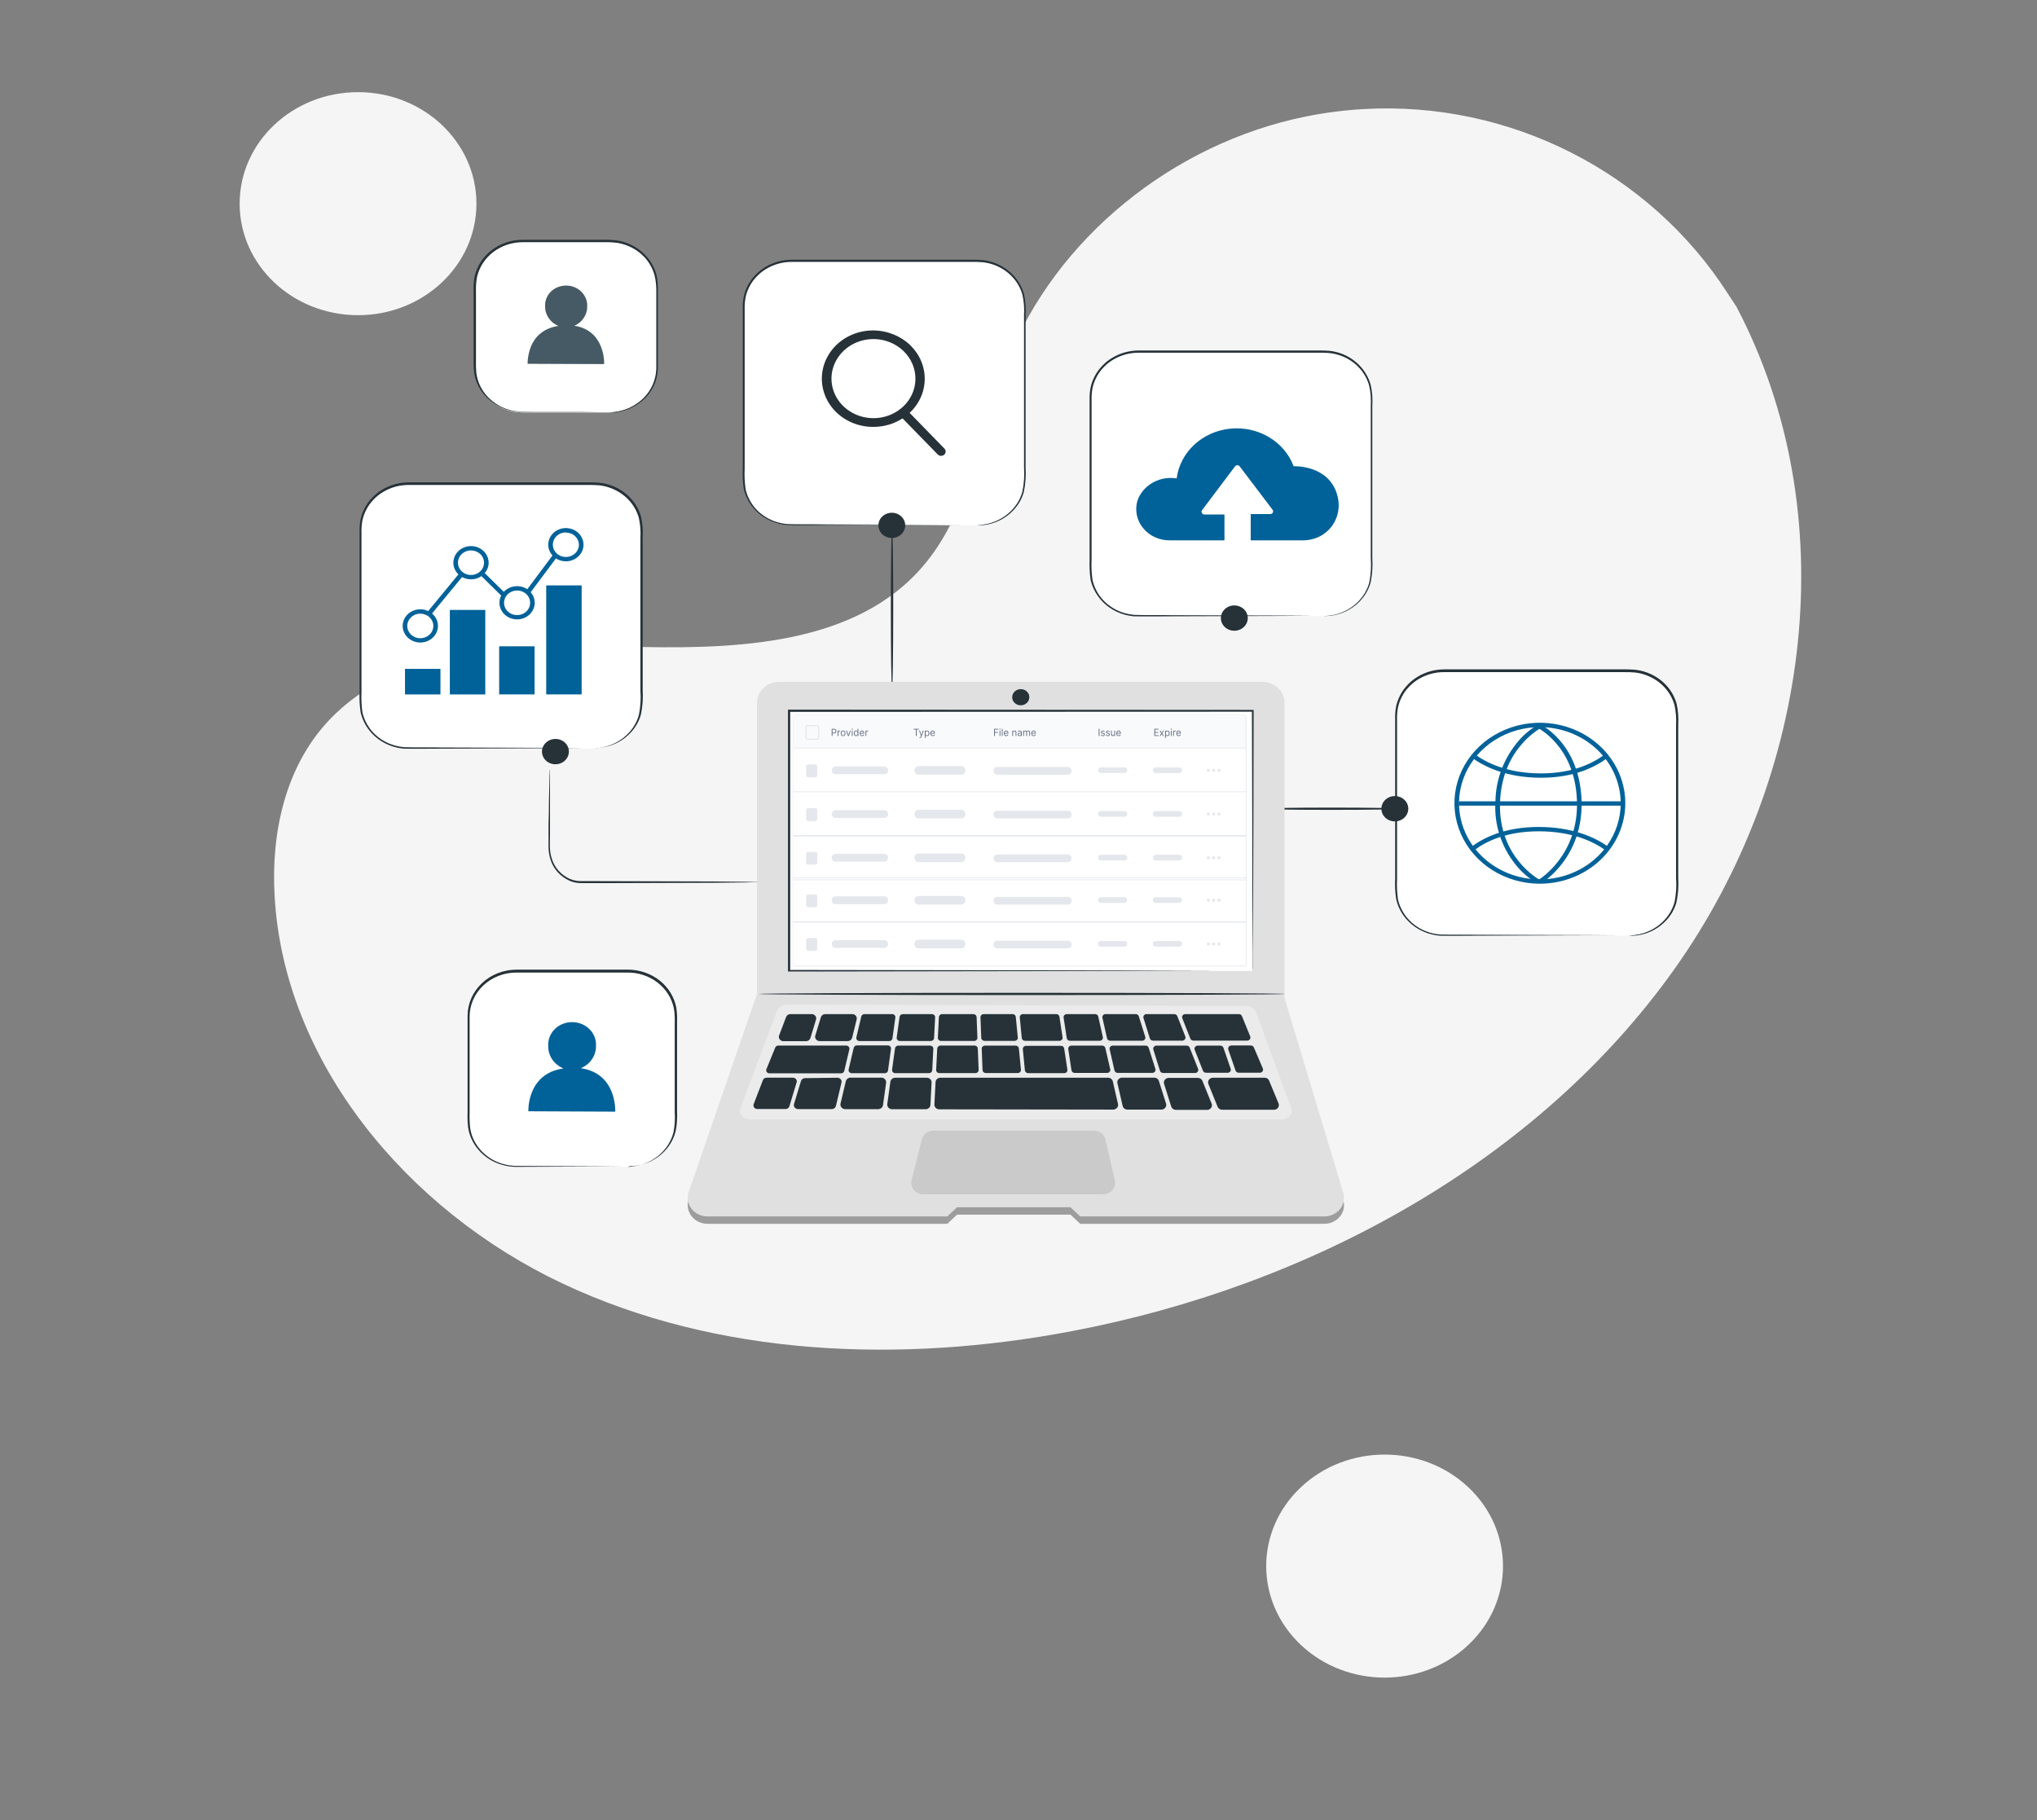 <svg xmlns="http://www.w3.org/2000/svg" fill="none" viewBox="0 0 442 395" height="395" width="442">
<rect x="0" y="0" width="442" height="395" fill="#808080" stroke="none"/>
<path fill="#F5F5F5" d="M376.79 66.573L374.79 63.53C358.01 37.483 327.67 21.78 295.68 23.683C291.561 23.928 287.467 24.457 283.43 25.266C254.35 31.134 229.04 51.849 218.55 78.385C212.38 93.994 210.66 111.958 198.95 124.345C183.72 140.463 157.85 140.972 135.11 140.303C112.37 139.634 86.48 140.199 71.32 156.383C61.84 166.472 58.79 180.884 59.59 194.468C61.59 230.405 88.2 262.546 122 278.513C155.8 294.48 195.61 295.912 232.61 288.875C284.45 279.031 333.74 251.996 363.37 210.246C393 168.497 400.49 111.638 376.79 66.573Z"></path>
<path fill="#F5F5F5" d="M77.69 68.4C91.878 68.4 103.38 57.565 103.38 44.2C103.38 30.835 91.878 20 77.69 20C63.502 20 52 30.835 52 44.2C52 57.565 63.502 68.4 77.69 68.4Z"></path>
<path fill="#F5F5F5" d="M318.604 356.98C328.637 347.529 328.637 332.207 318.604 322.756C308.572 313.305 292.306 313.306 282.273 322.756C272.24 332.207 272.24 347.529 282.273 356.98C292.306 366.431 308.572 366.431 318.604 356.98Z"></path>
<path fill="white" d="M132.159 52.286H113.409C107.677 52.286 103.029 56.664 103.029 62.064V79.736C103.029 85.136 107.677 89.514 113.409 89.514H132.159C137.892 89.514 142.539 85.136 142.539 79.736V62.064C142.539 56.664 137.892 52.286 132.159 52.286Z"></path>
<path fill="#263238" d="M132.199 89.514C132.199 89.514 132.699 89.514 133.609 89.354C134.954 89.183 136.246 88.746 137.399 88.073C139.245 87.041 140.701 85.489 141.559 83.636C142.083 82.485 142.372 81.251 142.409 80C142.409 78.662 142.409 77.24 142.409 75.742C142.409 72.756 142.409 69.487 142.409 65.973C142.409 65.097 142.409 64.202 142.409 63.289C142.42 62.377 142.349 61.467 142.199 60.566C142.054 59.649 141.757 58.759 141.319 57.929C140.886 57.063 140.308 56.268 139.609 55.574C138.164 54.132 136.282 53.145 134.219 52.748C133.141 52.589 132.05 52.526 130.959 52.559H113.419C111.102 52.56 108.855 53.308 107.052 54.679C105.249 56.05 103.998 57.962 103.509 60.095C103.317 61.13 103.24 62.182 103.279 63.232V66.359C103.279 68.432 103.279 70.457 103.279 72.435C103.279 74.414 103.279 76.335 103.279 78.21C103.25 79.121 103.277 80.033 103.359 80.942C103.478 81.808 103.713 82.656 104.059 83.466C104.721 84.943 105.764 86.242 107.092 87.243C108.421 88.245 109.994 88.919 111.669 89.203C113.156 89.361 114.654 89.418 116.149 89.373H120.149H126.609H130.699H131.759C131.879 89.36 132 89.36 132.119 89.373H131.759H130.699L126.609 89.42H120.149H116.149C114.634 89.483 113.117 89.436 111.609 89.278C109.856 89.003 108.205 88.317 106.807 87.283C105.409 86.25 104.309 84.901 103.609 83.363C103.235 82.519 102.982 81.632 102.859 80.725C102.769 79.786 102.736 78.842 102.759 77.899C102.759 76.015 102.759 74.131 102.759 72.125C102.759 70.118 102.759 68.121 102.759 66.049V63.213C102.713 62.132 102.79 61.048 102.989 59.982C103.496 57.735 104.806 55.72 106.701 54.275C108.596 52.829 110.961 52.041 113.399 52.041H130.919C132.044 51.997 133.17 52.067 134.279 52.248C136.447 52.676 138.418 53.73 139.919 55.263C140.647 55.988 141.248 56.818 141.699 57.721C142.155 58.594 142.462 59.528 142.609 60.491C142.742 61.427 142.788 62.373 142.749 63.317C142.749 64.259 142.749 65.126 142.749 66.002C142.749 69.515 142.749 72.784 142.749 75.77C142.749 77.268 142.749 78.69 142.749 80.037C142.708 81.338 142.396 82.618 141.829 83.805C140.91 85.689 139.38 87.249 137.459 88.261C136.274 88.918 134.956 89.332 133.589 89.476C133.128 89.524 132.663 89.537 132.199 89.514Z"></path>
<path fill="#455A64" d="M124.499 70.702C125.37 70.343 126.109 69.751 126.625 68.999C127.141 68.247 127.41 67.368 127.399 66.473C127.428 65.892 127.332 65.312 127.116 64.768C126.9 64.224 126.569 63.727 126.143 63.306C125.717 62.886 125.205 62.551 124.638 62.323C124.071 62.094 123.461 61.976 122.844 61.976C122.227 61.976 121.617 62.094 121.05 62.323C120.483 62.551 119.971 62.886 119.545 63.306C119.119 63.727 118.788 64.224 118.573 64.768C118.357 65.312 118.26 65.892 118.289 66.473C118.27 67.374 118.536 68.261 119.052 69.021C119.568 69.78 120.312 70.379 121.189 70.74C114.189 71.739 114.509 78.907 114.509 78.907L131.069 78.983C131.069 78.983 131.449 71.691 124.499 70.702Z"></path>
<path fill="#263238" d="M131.089 78.964L114.499 78.898C114.489 77.611 114.733 76.333 115.219 75.13C115.647 74.072 116.332 73.123 117.219 72.36C118.322 71.449 119.686 70.862 121.139 70.674C120.277 70.303 119.549 69.702 119.046 68.945C118.543 68.189 118.287 67.309 118.309 66.416C118.304 65.213 118.787 64.054 119.659 63.176C120.071 62.771 120.564 62.448 121.11 62.227C121.657 62.005 122.245 61.889 122.839 61.885C124.092 61.932 125.275 62.443 126.129 63.308C126.983 64.173 127.44 65.32 127.399 66.501C127.412 67.387 127.151 68.257 126.649 69.006C126.146 69.755 125.424 70.351 124.569 70.721C126.015 70.912 127.369 71.502 128.459 72.417C129.328 73.204 129.989 74.172 130.389 75.243C130.865 76.447 131.096 77.726 131.069 79.011L131.089 78.964ZM114.529 78.841L131.049 78.907C131.054 77.642 130.824 76.386 130.369 75.196C129.971 74.124 129.31 73.156 128.439 72.37C127.339 71.441 125.965 70.849 124.499 70.674H124.409H124.489C125.356 70.317 126.091 69.727 126.603 68.978C127.115 68.229 127.382 67.354 127.369 66.463C127.415 65.293 126.966 64.153 126.12 63.295C125.275 62.436 124.102 61.929 122.859 61.885C122.262 61.887 121.671 62.006 121.123 62.233C120.576 62.459 120.085 62.79 119.679 63.204C118.812 64.073 118.332 65.223 118.339 66.416C118.309 67.315 118.565 68.202 119.075 68.963C119.585 69.723 120.325 70.323 121.199 70.683C119.717 70.856 118.323 71.443 117.199 72.37C116.312 73.126 115.627 74.068 115.199 75.12C114.738 76.312 114.511 77.573 114.529 78.841Z"></path>
<path fill="white" d="M136.179 210.853H111.959C106.226 210.853 101.579 215.231 101.579 220.631V243.456C101.579 248.856 106.226 253.234 111.959 253.234H136.179C141.912 253.234 146.559 248.856 146.559 243.456V220.631C146.559 215.231 141.912 210.853 136.179 210.853Z"></path>
<path fill="#263238" d="M136.199 253.234C136.199 253.234 136.769 253.234 137.829 253.045C139.826 252.728 141.679 251.864 143.157 250.561C144.635 249.257 145.672 247.572 146.139 245.717C146.416 244.285 146.507 242.826 146.409 241.374C146.409 239.82 146.409 238.171 146.409 236.447C146.409 232.99 146.409 229.213 146.409 225.143V222.025C146.455 220.973 146.395 219.92 146.229 218.879C145.79 216.665 144.537 214.668 142.69 213.238C140.843 211.809 138.52 211.038 136.129 211.06H112.029C110.698 211.062 109.379 211.31 108.15 211.791C106.92 212.272 105.803 212.977 104.862 213.865C103.922 214.753 103.176 215.806 102.667 216.966C102.159 218.125 101.898 219.367 101.899 220.622C101.899 225.595 101.899 230.39 101.899 234.959C101.899 237.239 101.899 239.471 101.899 241.628C101.863 242.685 101.903 243.742 102.019 244.793C102.155 245.798 102.473 246.773 102.959 247.676C103.874 249.408 105.32 250.843 107.109 251.792C108.769 252.654 110.645 253.077 112.539 253.017L129.909 253.102L134.629 253.149H135.859H136.279C136.14 253.163 135.999 253.163 135.859 253.149H134.629H129.909L112.539 253.224C110.578 253.297 108.632 252.867 106.909 251.981C105.043 251.002 103.533 249.515 102.579 247.714C102.068 246.772 101.73 245.756 101.579 244.709C101.459 243.639 101.419 242.562 101.459 241.487C101.459 239.33 101.459 237.097 101.459 234.818C101.459 230.249 101.459 225.454 101.459 220.48C101.457 219.162 101.73 217.856 102.263 216.638C102.797 215.419 103.58 214.311 104.568 213.378C105.556 212.444 106.73 211.703 108.022 211.197C109.315 210.691 110.7 210.43 112.099 210.429H136.199C138.763 210.423 141.245 211.278 143.199 212.841C145.05 214.336 146.3 216.384 146.739 218.643C146.904 219.71 146.961 220.789 146.909 221.865V224.964C146.909 229.024 146.909 232.802 146.909 236.268C146.909 237.992 146.909 239.641 146.909 241.195C146.991 242.672 146.88 244.152 146.579 245.604C145.968 247.931 144.479 249.97 142.389 251.34C141.079 252.195 139.577 252.753 137.999 252.97C137.593 253.033 137.181 253.061 136.769 253.055L136.199 253.234Z"></path>
<path fill="#016299" d="M126.03 231.822C127.019 231.412 127.858 230.737 128.443 229.881C129.028 229.025 129.333 228.026 129.32 227.008C129.364 226.342 129.262 225.674 129.022 225.046C128.781 224.418 128.407 223.843 127.922 223.357C127.436 222.87 126.85 222.483 126.2 222.218C125.549 221.953 124.848 221.816 124.14 221.816C123.431 221.816 122.73 221.953 122.079 222.218C121.429 222.483 120.843 222.87 120.358 223.357C119.872 223.843 119.498 224.418 119.257 225.046C119.017 225.674 118.916 226.342 118.96 227.008C118.936 228.035 119.237 229.046 119.825 229.911C120.412 230.777 121.26 231.458 122.26 231.869C114.26 232.999 114.65 241.167 114.65 241.167L133.5 241.251C133.5 241.251 133.93 232.952 126.03 231.822Z"></path>
<path fill="#263238" d="M164.56 191.457C164.33 191.471 164.1 191.471 163.87 191.457L161.87 191.504L154.57 191.579L130.48 191.655H127C126.419 191.673 125.838 191.654 125.26 191.598C124.682 191.521 124.12 191.366 123.59 191.137C122.593 190.688 121.709 190.046 120.995 189.252C120.282 188.458 119.755 187.53 119.45 186.53C119.157 185.614 119.012 184.661 119.02 183.704C119.02 182.762 119.02 181.914 119.02 181.057C119.02 179.361 119.02 177.77 119.09 176.347C119.09 173.521 119.19 171.157 119.22 169.471C119.22 168.698 119.24 168.07 119.28 167.587C119.273 167.368 119.293 167.15 119.34 166.937C119.362 167.153 119.362 167.37 119.34 167.587C119.34 168.058 119.34 168.686 119.34 169.471C119.34 171.157 119.34 173.493 119.34 176.347C119.34 177.807 119.34 179.399 119.34 181.104C119.34 182.809 119.13 184.665 119.77 186.445C120.062 187.378 120.558 188.243 121.226 188.985C121.895 189.726 122.72 190.327 123.65 190.75C124.141 190.954 124.659 191.093 125.19 191.165C125.745 191.217 126.302 191.236 126.86 191.221H130.34L154.43 191.287L161.73 191.363L163.73 191.41C164.007 191.391 164.287 191.407 164.56 191.457Z"></path>
<path fill="white" d="M128.74 105.019H88.55C82.817 105.019 78.17 109.397 78.17 114.797V152.656C78.17 158.056 82.817 162.434 88.55 162.434H128.74C134.473 162.434 139.12 158.056 139.12 152.656V114.797C139.12 109.397 134.473 105.019 128.74 105.019Z"></path>
<path fill="#263238" d="M128.73 162.424C129.488 162.369 130.243 162.271 130.99 162.132C133.126 161.661 135.048 160.562 136.48 158.996C137.515 157.877 138.255 156.544 138.64 155.105C138.986 153.367 139.094 151.594 138.96 149.83C138.96 146.005 138.96 141.644 138.96 136.84C138.96 132.035 138.96 126.751 138.96 121.089V116.766C139.047 115.301 138.933 113.832 138.62 112.395C138.21 110.923 137.434 109.565 136.356 108.433C135.278 107.301 133.928 106.428 132.42 105.886C131.646 105.597 130.836 105.407 130.01 105.32C129.162 105.252 128.31 105.227 127.46 105.245H88.549C86.654 105.257 84.801 105.77 83.2 106.724C82.401 107.186 81.68 107.758 81.059 108.42C80.429 109.062 79.903 109.789 79.499 110.577C79.088 111.358 78.791 112.188 78.62 113.045C78.474 113.901 78.413 114.768 78.439 115.635V120.882C78.439 127.806 78.439 134.494 78.439 140.862C78.439 144.046 78.439 147.145 78.439 150.16C78.369 151.632 78.436 153.107 78.639 154.568C78.949 155.95 79.574 157.251 80.469 158.383C81.324 159.454 82.409 160.344 83.653 160.993C84.897 161.642 86.272 162.037 87.689 162.151C90.439 162.245 93.139 162.151 95.689 162.217L119.9 162.293L126.48 162.34L119.9 162.387L95.689 162.471C93.129 162.471 90.469 162.519 87.689 162.471C86.212 162.354 84.777 161.942 83.481 161.263C82.184 160.584 81.056 159.654 80.169 158.534C79.225 157.356 78.569 155.995 78.249 154.549C78.026 153.065 77.953 151.563 78.029 150.065C78.029 147.051 78.029 143.952 78.029 140.768C78.029 134.4 78.029 127.712 78.029 120.788V115.541C77.996 114.643 78.056 113.744 78.21 112.856C78.392 111.958 78.701 111.087 79.129 110.266C79.56 109.44 80.112 108.676 80.769 107.996C81.424 107.303 82.182 106.703 83.019 106.215C84.714 105.217 86.671 104.685 88.669 104.68H127.51C128.381 104.661 129.252 104.69 130.12 104.765C130.983 104.862 131.829 105.061 132.64 105.358C134.218 105.927 135.63 106.844 136.755 108.032C137.881 109.221 138.688 110.645 139.11 112.188C139.434 113.658 139.548 115.163 139.45 116.662V120.986C139.45 126.638 139.45 131.913 139.45 136.736C139.45 141.559 139.45 145.902 139.45 149.726C139.563 151.511 139.435 153.303 139.07 155.058C138.666 156.527 137.895 157.884 136.82 159.014C135.355 160.598 133.382 161.69 131.2 162.123C130.641 162.24 130.072 162.306 129.5 162.321C128.92 162.434 128.73 162.424 128.73 162.424Z"></path>
<path fill="#016299" d="M95.57 145.158H87.88V150.706H95.57V145.158Z"></path>
<path fill="#016299" d="M105.299 132.365H97.609V150.706H105.299V132.365Z"></path>
<path fill="#016299" d="M116 140.259H108.31V150.697H116V140.259Z"></path>
<path fill="#016299" d="M126.21 127.043H118.52V150.697H126.21V127.043Z"></path>
<path fill="#016299" d="M91.199 139.44C90.442 139.44 89.701 139.228 89.071 138.832C88.442 138.435 87.951 137.872 87.661 137.213C87.371 136.553 87.295 135.828 87.443 135.128C87.591 134.428 87.955 133.785 88.491 133.281C89.027 132.776 89.709 132.433 90.452 132.293C91.195 132.154 91.965 132.226 92.665 132.499C93.365 132.772 93.963 133.234 94.384 133.828C94.805 134.421 95.029 135.118 95.029 135.832C95.029 136.789 94.626 137.707 93.907 138.383C93.189 139.06 92.215 139.44 91.199 139.44ZM91.199 133.176C90.639 133.176 90.091 133.332 89.626 133.625C89.16 133.919 88.797 134.336 88.584 134.823C88.37 135.311 88.314 135.848 88.424 136.365C88.534 136.882 88.805 137.357 89.202 137.73C89.598 138.102 90.104 138.355 90.653 138.457C91.203 138.559 91.772 138.505 92.289 138.302C92.806 138.098 93.247 137.755 93.557 137.316C93.867 136.876 94.031 136.36 94.029 135.832C94.026 135.127 93.727 134.451 93.197 133.953C92.666 133.455 91.948 133.176 91.199 133.176Z"></path>
<path fill="#016299" d="M102.199 125.724C101.442 125.724 100.701 125.512 100.071 125.116C99.442 124.72 98.951 124.156 98.661 123.497C98.371 122.838 98.295 122.112 98.443 121.412C98.591 120.712 98.955 120.07 99.491 119.565C100.027 119.06 100.709 118.717 101.452 118.578C102.195 118.438 102.965 118.51 103.665 118.783C104.365 119.056 104.963 119.518 105.384 120.112C105.805 120.705 106.029 121.403 106.029 122.116C106.027 123.072 105.622 123.988 104.904 124.665C104.187 125.341 103.214 125.722 102.199 125.724ZM102.199 119.45C101.639 119.45 101.092 119.607 100.627 119.9C100.161 120.193 99.799 120.609 99.585 121.096C99.37 121.583 99.314 122.119 99.424 122.636C99.533 123.153 99.802 123.628 100.198 124.001C100.594 124.374 101.098 124.628 101.647 124.731C102.196 124.834 102.765 124.781 103.282 124.579C103.799 124.377 104.241 124.036 104.552 123.597C104.863 123.159 105.029 122.643 105.029 122.116C105.029 121.766 104.956 121.419 104.814 121.096C104.671 120.773 104.463 120.479 104.2 120.231C103.937 119.984 103.625 119.787 103.282 119.653C102.939 119.519 102.571 119.45 102.199 119.45Z"></path>
<path fill="#016299" d="M112.199 134.419C111.442 134.419 110.701 134.207 110.071 133.811C109.441 133.414 108.951 132.851 108.661 132.192C108.371 131.532 108.295 130.807 108.443 130.107C108.591 129.407 108.955 128.764 109.491 128.26C110.027 127.755 110.709 127.412 111.452 127.272C112.195 127.133 112.965 127.205 113.665 127.478C114.365 127.751 114.963 128.213 115.384 128.807C115.805 129.4 116.029 130.097 116.029 130.811C116.027 131.767 115.622 132.683 114.904 133.359C114.187 134.035 113.214 134.416 112.199 134.419ZM112.199 128.155C111.639 128.155 111.091 128.311 110.626 128.604C110.16 128.898 109.798 129.315 109.584 129.802C109.37 130.29 109.314 130.827 109.424 131.344C109.534 131.861 109.805 132.336 110.202 132.709C110.598 133.081 111.104 133.334 111.653 133.436C112.203 133.538 112.772 133.484 113.289 133.281C113.806 133.077 114.247 132.734 114.557 132.295C114.867 131.855 115.031 131.339 115.029 130.811C115.029 130.104 114.731 129.426 114.2 128.926C113.67 128.426 112.95 128.145 112.199 128.145V128.155Z"></path>
<path fill="#016299" d="M122.79 121.815C122.032 121.815 121.292 121.603 120.662 121.207C120.032 120.81 119.541 120.247 119.252 119.588C118.962 118.928 118.886 118.203 119.034 117.503C119.181 116.803 119.546 116.16 120.082 115.656C120.617 115.151 121.3 114.808 122.043 114.668C122.786 114.529 123.556 114.601 124.256 114.874C124.955 115.147 125.554 115.609 125.975 116.203C126.395 116.796 126.62 117.493 126.62 118.207C126.617 119.163 126.213 120.079 125.495 120.755C124.778 121.431 123.805 121.812 122.79 121.815ZM122.79 115.541C122.23 115.541 121.683 115.697 121.218 115.99C120.752 116.283 120.39 116.7 120.175 117.187C119.961 117.674 119.905 118.21 120.014 118.727C120.124 119.244 120.393 119.719 120.789 120.092C121.185 120.465 121.689 120.719 122.238 120.822C122.787 120.924 123.356 120.872 123.873 120.67C124.39 120.468 124.832 120.126 125.143 119.688C125.454 119.25 125.62 118.734 125.62 118.207C125.609 117.507 125.307 116.838 124.777 116.346C124.247 115.854 123.534 115.579 122.79 115.579V115.541Z"></path>
<path fill="#016299" d="M120.121 120.225L113.945 128.502L114.763 129.044L120.939 120.767L120.121 120.225Z"></path>
<path fill="#016299" d="M105.13 124.322L104.407 124.973L109.107 129.602L109.83 128.951L105.13 124.322Z"></path>
<path fill="#016299" d="M99.578 124.523L92.649 132.931L93.439 133.509L100.368 125.1L99.578 124.523Z"></path>
<path fill="#263238" d="M123.44 163.103C123.442 163.647 123.272 164.18 122.952 164.634C122.632 165.088 122.176 165.442 121.642 165.651C121.108 165.861 120.52 165.916 119.952 165.81C119.385 165.704 118.864 165.442 118.455 165.057C118.046 164.672 117.768 164.181 117.655 163.646C117.543 163.112 117.602 162.558 117.824 162.055C118.046 161.552 118.422 161.123 118.904 160.821C119.385 160.519 119.951 160.359 120.53 160.361C121.301 160.361 122.042 160.65 122.587 161.164C123.133 161.678 123.44 162.376 123.44 163.103Z"></path>
<path fill="#263238" d="M193.559 149.557C193.419 149.557 193.299 141.644 193.299 131.885C193.299 122.126 193.419 114.213 193.559 114.213C193.699 114.213 193.819 122.126 193.819 131.885C193.819 141.644 193.699 149.557 193.559 149.557Z"></path>
<path fill="white" d="M211.929 56.61H171.739C166.007 56.61 161.359 60.988 161.359 66.388V104.247C161.359 109.647 166.007 114.025 171.739 114.025H211.929C217.662 114.025 222.309 109.647 222.309 104.247V66.388C222.309 60.988 217.662 56.61 211.929 56.61Z"></path>
<path fill="#263238" d="M211.919 114.015C212.685 113.951 213.447 113.844 214.199 113.695C216.336 113.223 218.258 112.125 219.689 110.558C220.724 109.44 221.465 108.107 221.849 106.668C222.201 104.949 222.318 103.195 222.199 101.449C222.199 97.624 222.199 93.263 222.199 88.459C222.199 83.655 222.199 78.37 222.199 72.709V68.356C222.287 66.892 222.173 65.423 221.859 63.986C221.449 62.514 220.673 61.155 219.595 60.021C218.517 58.888 217.168 58.012 215.659 57.467C214.884 57.186 214.074 56.999 213.249 56.911C212.402 56.838 211.55 56.813 210.699 56.836H171.739C169.839 56.839 167.979 57.345 166.369 58.296C165.559 58.759 164.828 59.334 164.199 60.001C163.569 60.643 163.043 61.37 162.639 62.158C162.227 62.939 161.931 63.769 161.759 64.626C161.613 65.483 161.553 66.35 161.579 67.217V72.464C161.579 79.387 161.579 86.076 161.579 92.444C161.579 95.618 161.579 98.727 161.579 101.741C161.508 103.21 161.575 104.682 161.779 106.14C162.087 107.525 162.712 108.83 163.609 109.965C164.465 111.034 165.55 111.922 166.794 112.571C168.038 113.22 169.413 113.616 170.829 113.733C173.579 113.827 176.279 113.733 178.829 113.799L203.039 113.874L209.619 113.921H203.039L178.829 113.996C176.269 113.996 173.609 114.053 170.829 113.996C168.562 113.803 166.421 112.929 164.721 111.503C163.022 110.076 161.854 108.173 161.389 106.074C161.166 104.589 161.092 103.088 161.169 101.59C161.169 98.576 161.169 95.467 161.169 92.293C161.169 85.925 161.169 79.237 161.169 72.313V67.226C161.135 66.328 161.196 65.429 161.349 64.541C161.532 63.643 161.841 62.772 162.269 61.951C162.7 61.125 163.252 60.361 163.909 59.681C164.564 58.988 165.322 58.388 166.159 57.9C167.854 56.902 169.811 56.37 171.809 56.365H210.649C211.52 56.346 212.392 56.375 213.259 56.45C214.122 56.547 214.969 56.746 215.779 57.043C217.35 57.62 218.752 58.541 219.868 59.73C220.985 60.92 221.784 62.343 222.199 63.882C222.524 65.353 222.638 66.857 222.539 68.356V72.68C222.539 78.332 222.539 83.608 222.539 88.43C222.539 93.254 222.539 97.596 222.539 101.421C222.652 103.206 222.525 104.997 222.159 106.752C221.756 108.222 220.984 109.579 219.909 110.709C218.444 112.293 216.471 113.384 214.289 113.817C213.73 113.934 213.161 114 212.589 114.015H211.919Z"></path>
<path fill="#263238" d="M196.42 114.015C196.42 114.557 196.249 115.087 195.929 115.538C195.609 115.989 195.155 116.34 194.623 116.548C194.091 116.755 193.506 116.809 192.942 116.704C192.377 116.598 191.859 116.337 191.452 115.953C191.045 115.57 190.768 115.082 190.656 114.55C190.543 114.018 190.601 113.467 190.821 112.966C191.041 112.465 191.414 112.037 191.893 111.736C192.371 111.435 192.934 111.274 193.51 111.274C194.281 111.274 195.022 111.563 195.567 112.077C196.113 112.591 196.42 113.288 196.42 114.015Z"></path>
<path fill="#263238" d="M189.529 92.641C187.916 92.654 186.319 92.335 184.849 91.708C183.38 91.08 182.073 90.159 181.02 89.007C179.967 87.856 179.193 86.502 178.751 85.041C178.31 83.579 178.211 82.044 178.463 80.543C178.715 79.042 179.311 77.611 180.209 76.348C181.108 75.086 182.287 74.023 183.666 73.234C185.044 72.444 186.589 71.947 188.192 71.776C189.795 71.606 191.418 71.767 192.949 72.247C194.34 72.668 195.629 73.344 196.742 74.235C197.855 75.126 198.77 76.216 199.435 77.441C200.101 78.666 200.503 80.003 200.618 81.375C200.734 82.746 200.561 84.126 200.109 85.435C199.376 87.533 197.958 89.359 196.058 90.653C194.159 91.947 191.873 92.643 189.529 92.641ZM189.529 73.585C187.848 73.585 186.2 74.023 184.767 74.851C183.335 75.678 182.173 76.863 181.411 78.274C180.648 79.685 180.315 81.267 180.448 82.846C180.582 84.424 181.176 85.937 182.165 87.217C183.154 88.497 184.5 89.494 186.053 90.098C187.607 90.703 189.307 90.89 190.967 90.641C192.627 90.391 194.181 89.713 195.457 88.683C196.733 87.653 197.682 86.311 198.199 84.804C198.939 82.637 198.735 80.281 197.632 78.255C196.53 76.23 194.619 74.699 192.319 73.999C191.421 73.725 190.483 73.585 189.539 73.585H189.529Z"></path>
<path fill="#263238" d="M204.199 98.924C204.061 98.923 203.925 98.894 203.799 98.841C203.674 98.787 203.561 98.71 203.469 98.614L195.199 90.145C195.04 89.959 194.961 89.722 194.98 89.484C194.999 89.245 195.114 89.022 195.301 88.86C195.488 88.698 195.734 88.609 195.988 88.612C196.242 88.614 196.485 88.708 196.669 88.873L204.929 97.351C205.107 97.535 205.201 97.778 205.19 98.027C205.179 98.276 205.063 98.511 204.869 98.68C204.686 98.837 204.447 98.924 204.199 98.924Z"></path>
<path fill="white" d="M287.17 76.307H246.98C241.247 76.307 236.6 80.684 236.6 86.085V123.944C236.6 129.344 241.247 133.722 246.98 133.722H287.17C292.902 133.722 297.55 129.344 297.55 123.944V86.085C297.55 80.684 292.902 76.307 287.17 76.307Z"></path>
<path fill="#263238" d="M287.199 133.722C287.961 133.666 288.719 133.569 289.469 133.43C291.606 132.958 293.528 131.86 294.959 130.293C295.993 129.17 296.733 127.834 297.119 126.393C297.461 124.657 297.568 122.888 297.439 121.127C297.439 117.293 297.439 112.941 297.439 108.127C297.439 103.314 297.439 98.039 297.439 92.387V88.063C297.529 86.598 297.411 85.128 297.089 83.692C296.685 82.219 295.912 80.859 294.835 79.725C293.758 78.59 292.408 77.716 290.899 77.173C290.124 76.894 289.314 76.708 288.489 76.618C287.642 76.54 286.79 76.515 285.939 76.542H246.989C245.089 76.552 243.229 77.061 241.619 78.012C240.821 78.471 240.1 79.039 239.479 79.698C238.847 80.343 238.322 81.073 237.919 81.865C237.505 82.641 237.208 83.469 237.039 84.323C236.894 85.183 236.834 86.053 236.859 86.923V92.17C236.859 99.094 236.859 105.772 236.859 112.14C236.859 115.324 236.859 118.433 236.859 121.447C236.783 122.916 236.85 124.389 237.059 125.846C237.367 127.231 237.992 128.536 238.889 129.671C239.744 130.739 240.828 131.627 242.07 132.276C243.312 132.925 244.684 133.321 246.099 133.439C248.859 133.533 251.559 133.439 254.099 133.505L278.309 133.58L284.889 133.627L278.309 133.674L254.099 133.75C251.539 133.75 248.879 133.806 246.099 133.75C244.622 133.631 243.188 133.219 241.891 132.54C240.595 131.861 239.466 130.932 238.579 129.812C237.633 128.634 236.974 127.273 236.649 125.828C236.436 124.342 236.362 122.842 236.429 121.344C236.429 118.329 236.429 115.221 236.429 112.037C236.429 105.669 236.429 98.99 236.429 92.066V86.932C236.395 86.034 236.456 85.135 236.609 84.248C236.792 83.349 237.101 82.478 237.529 81.657C237.96 80.832 238.512 80.067 239.169 79.387C239.824 78.694 240.582 78.094 241.419 77.607C243.113 76.605 245.07 76.07 247.069 76.062H285.909C286.78 76.045 287.651 76.07 288.519 76.137C289.382 76.239 290.228 76.438 291.039 76.731C292.599 77.313 293.992 78.234 295.102 79.419C296.212 80.604 297.01 82.02 297.429 83.551C297.753 85.025 297.868 86.532 297.769 88.035C297.769 89.495 297.769 90.936 297.769 92.358C297.769 98.01 297.769 103.286 297.769 108.099C297.769 112.913 297.769 117.265 297.769 121.099C297.891 122.884 297.766 124.676 297.399 126.431C296.904 128.176 295.907 129.759 294.519 131.005C293.13 132.252 291.404 133.113 289.529 133.496C288.97 133.607 288.401 133.673 287.829 133.693C287.359 133.731 287.199 133.722 287.199 133.722Z"></path>
<path fill="#263238" d="M270.749 134.126C270.751 134.671 270.582 135.204 270.262 135.657C269.942 136.111 269.487 136.465 268.954 136.674C268.42 136.884 267.833 136.94 267.266 136.835C266.699 136.73 266.177 136.469 265.768 136.084C265.359 135.7 265.08 135.21 264.966 134.676C264.853 134.142 264.91 133.589 265.131 133.085C265.351 132.582 265.725 132.152 266.206 131.849C266.686 131.547 267.251 131.385 267.829 131.385C268.602 131.385 269.343 131.674 269.89 132.188C270.438 132.701 270.747 133.399 270.749 134.126Z"></path>
<path fill="#016299" d="M290.119 107.28C291.649 112.329 288.119 117.265 282.669 117.265H253.789C252.681 117.27 251.586 117.034 250.59 116.576C249.595 116.118 248.724 115.449 248.047 114.623C247.37 113.796 246.904 112.834 246.686 111.81C246.468 110.787 246.503 109.73 246.789 108.721C246.856 108.496 246.939 108.276 247.039 108.062C247.714 106.583 248.898 105.361 250.4 104.592C251.902 103.823 253.634 103.552 255.319 103.823C255.676 101.057 257.015 98.486 259.118 96.527C261.221 94.568 263.965 93.335 266.905 93.03C269.845 92.725 272.808 93.364 275.314 94.844C277.819 96.325 279.721 98.559 280.709 101.185C280.709 101.185 288.199 100.808 290.119 107.28Z"></path>
<path fill="white" d="M265.689 122.088V111.65H261.349C261.233 111.65 261.119 111.62 261.02 111.563C260.921 111.506 260.84 111.424 260.788 111.326C260.735 111.229 260.712 111.12 260.721 111.011C260.73 110.901 260.771 110.797 260.839 110.708L267.989 101.204C268.046 101.13 268.122 101.069 268.209 101.028C268.295 100.986 268.391 100.965 268.489 100.965C268.586 100.965 268.682 100.986 268.769 101.028C268.856 101.069 268.931 101.13 268.989 101.204L276.129 110.624C276.197 110.712 276.238 110.817 276.247 110.926C276.256 111.035 276.233 111.144 276.18 111.242C276.127 111.339 276.047 111.421 275.948 111.478C275.849 111.535 275.735 111.566 275.619 111.566H271.389V122.078L265.689 122.088Z"></path>
<path fill="white" d="M353.46 145.638H313.27C307.537 145.638 302.89 150.016 302.89 155.416V193.275C302.89 198.675 307.537 203.053 313.27 203.053H353.46C359.192 203.053 363.84 198.675 363.84 193.275V155.416C363.84 150.016 359.192 145.638 353.46 145.638Z"></path>
<path fill="#263238" d="M353.45 203.044C354.209 202.994 354.964 202.896 355.71 202.752C357.846 202.28 359.769 201.182 361.2 199.615C362.235 198.496 362.975 197.163 363.36 195.724C363.706 193.986 363.814 192.213 363.68 190.449C363.68 186.625 363.68 182.273 363.68 177.459C363.68 172.645 363.68 167.37 363.68 161.709V157.394C363.768 155.926 363.653 154.454 363.34 153.014C362.93 151.543 362.154 150.185 361.076 149.053C359.998 147.92 358.648 147.047 357.14 146.505C356.367 146.216 355.556 146.026 354.73 145.94C353.882 145.871 353.031 145.846 352.18 145.864H313.27C311.37 145.867 309.509 146.373 307.9 147.324C307.104 147.79 306.383 148.361 305.76 149.02C305.129 149.662 304.603 150.389 304.2 151.177C303.789 151.959 303.493 152.789 303.32 153.645C303.174 154.505 303.114 155.375 303.14 156.245V161.483C303.14 168.406 303.14 175.094 303.14 181.462C303.14 184.646 303.14 187.746 303.14 190.76C303.069 192.232 303.136 193.707 303.34 195.169C303.648 196.551 304.272 197.852 305.17 198.984C306.021 200.061 307.105 200.958 308.349 201.615C309.592 202.273 310.969 202.676 312.39 202.799C315.14 202.883 317.84 202.799 320.39 202.855L344.6 202.931L351.18 202.978H352.89C353.28 202.978 353.48 202.978 353.48 202.978H352.89H351.18H344.6L320.39 203.062C317.83 203.062 315.17 203.119 312.39 203.062C310.122 202.866 307.982 201.989 306.283 200.562C304.583 199.134 303.415 197.23 302.95 195.131C302.726 193.646 302.653 192.145 302.73 190.647C302.73 187.633 302.73 184.533 302.73 181.349C302.73 174.981 302.73 168.293 302.73 161.37V156.132C302.696 155.231 302.756 154.328 302.91 153.438C303.092 152.54 303.402 151.668 303.83 150.847C304.26 150.022 304.812 149.257 305.47 148.577C306.124 147.884 306.882 147.285 307.72 146.797C309.414 145.798 311.371 145.267 313.37 145.261H352.21C353.081 145.243 353.952 145.271 354.82 145.346C355.683 145.443 356.53 145.643 357.34 145.94C358.919 146.509 360.33 147.426 361.455 148.614C362.581 149.802 363.388 151.227 363.81 152.769C364.135 154.243 364.249 155.751 364.15 157.253V161.737C364.15 167.389 364.15 172.664 364.15 177.487C364.15 182.31 364.15 186.653 364.15 190.477C364.263 192.263 364.136 194.054 363.77 195.809C363.367 197.278 362.595 198.635 361.52 199.765C360.052 201.348 358.081 202.442 355.9 202.883C355.34 202.993 354.771 203.056 354.2 203.072C353.64 203.053 353.45 203.044 353.45 203.044Z"></path>
<path fill="#016299" d="M334.14 191.778C330.472 191.779 326.886 190.756 323.836 188.838C320.785 186.92 318.408 184.192 317.003 181.001C315.599 177.809 315.231 174.297 315.946 170.908C316.661 167.519 318.427 164.406 321.02 161.963C323.614 159.52 326.918 157.857 330.515 157.183C334.113 156.51 337.841 156.856 341.229 158.179C344.618 159.502 347.513 161.742 349.549 164.616C351.586 167.489 352.672 170.867 352.67 174.322C352.662 178.949 350.707 183.385 347.234 186.657C343.76 189.929 339.052 191.77 334.14 191.778ZM334.14 157.8C330.67 157.798 327.278 158.765 324.392 160.58C321.507 162.394 319.257 164.974 317.928 167.993C316.599 171.012 316.25 174.334 316.926 177.54C317.601 180.746 319.271 183.691 321.724 186.002C324.176 188.314 327.302 189.888 330.704 190.527C334.107 191.165 337.634 190.838 340.84 189.588C344.045 188.338 346.785 186.22 348.713 183.503C350.641 180.785 351.67 177.591 351.67 174.322C351.665 169.943 349.816 165.745 346.53 162.648C343.244 159.551 338.788 157.807 334.14 157.8Z"></path>
<path fill="#016299" d="M333.579 191.721C331.737 190.636 330.126 189.236 328.829 187.595C325.714 183.686 324.176 178.861 324.489 173.983C324.539 169.142 326.33 164.459 329.569 160.701C330.888 159.172 332.504 157.893 334.329 156.933L334.769 157.78C334.679 157.78 325.959 162.029 325.489 174.03C325.019 186.031 333.979 190.873 334.069 190.92L333.579 191.721Z"></path>
<path fill="#016299" d="M334.4 191.711L333.88 190.911C333.96 190.854 342.64 185.645 342.17 173.634C341.7 161.624 333.35 157.79 333.27 157.752L333.69 156.904C334.06 157.064 342.69 161.011 343.17 173.606C343.65 186.201 334.49 191.655 334.4 191.711Z"></path>
<path fill="#016299" d="M334.38 168.783C326.88 168.783 322.04 166.381 319.3 164.365L319.92 163.621C322.53 165.552 327.16 167.841 334.38 167.841C341.38 167.841 345.8 165.562 348.29 163.649L348.92 164.375C346.31 166.391 341.67 168.783 334.38 168.783Z"></path>
<path fill="#016299" d="M348.329 184.496C345.719 182.612 341.089 180.407 333.859 180.407C326.859 180.407 322.439 182.612 319.949 184.477L319.329 183.733C321.939 181.783 326.579 179.465 333.859 179.465C341.369 179.465 346.199 181.792 348.939 183.742L348.329 184.496Z"></path>
<path fill="#016299" d="M352.19 173.898H316.55V174.84H352.19V173.898Z"></path>
<path fill="#263238" d="M305.579 175.509C305.579 176.053 305.408 176.586 305.086 177.038C304.765 177.491 304.309 177.843 303.774 178.051C303.24 178.259 302.653 178.313 302.086 178.206C301.519 178.099 300.999 177.836 300.591 177.451C300.183 177.065 299.906 176.574 299.794 176.04C299.683 175.506 299.742 174.952 299.964 174.45C300.187 173.947 300.563 173.518 301.044 173.217C301.526 172.916 302.091 172.756 302.669 172.758C303.052 172.758 303.431 172.83 303.785 172.968C304.139 173.106 304.46 173.309 304.73 173.565C305.001 173.82 305.215 174.123 305.361 174.457C305.506 174.791 305.581 175.148 305.579 175.509Z"></path>
<path fill="#263238" d="M304.299 175.509C304.299 175.641 297.379 175.754 288.849 175.754C280.319 175.754 273.399 175.641 273.399 175.509C273.399 175.377 280.319 175.264 288.849 175.264C297.379 175.264 304.299 175.368 304.299 175.509Z"></path>
<path fill="#E0E0E0" d="M291.459 260.421L278.409 217.146H164.309L149.439 260.28C149.229 260.881 149.172 261.52 149.273 262.146C149.373 262.772 149.628 263.367 150.017 263.883C150.407 264.399 150.919 264.822 151.513 265.117C152.108 265.412 152.768 265.572 153.439 265.583H205.559L207.669 263.596H232.279L234.389 265.583H287.389C288.051 265.578 288.702 265.428 289.291 265.145C289.881 264.863 290.393 264.456 290.787 263.955C291.182 263.455 291.447 262.876 291.564 262.263C291.681 261.649 291.645 261.019 291.459 260.421Z"></path>
<g opacity="0.3">
<path fill="black" d="M291.459 260.421L278.409 217.146H164.309L149.439 260.28C149.229 260.881 149.172 261.52 149.273 262.146C149.373 262.772 149.628 263.367 150.017 263.883C150.407 264.399 150.919 264.822 151.513 265.117C152.108 265.412 152.768 265.572 153.439 265.583H205.559L207.669 263.596H232.279L234.389 265.583H287.389C288.051 265.578 288.702 265.428 289.291 265.145C289.881 264.863 290.393 264.456 290.787 263.955C291.182 263.455 291.447 262.876 291.564 262.263C291.681 261.649 291.645 261.019 291.459 260.421Z"></path>
</g>
<path fill="#E0E0E0" d="M164.26 216.024V152.524C164.257 151.927 164.38 151.335 164.62 150.783C164.86 150.231 165.214 149.728 165.661 149.305C166.108 148.881 166.639 148.545 167.224 148.315C167.809 148.085 168.436 147.966 169.07 147.965H273.92C274.554 147.966 275.181 148.085 275.766 148.315C276.351 148.545 276.882 148.881 277.329 149.305C277.775 149.728 278.129 150.231 278.37 150.783C278.61 151.335 278.732 151.927 278.73 152.524V216.024H164.26Z"></path>
<path fill="white" d="M271.81 154.248H171.18V210.721H271.81V154.248Z"></path>
<path fill="#263238" d="M271.809 210.721C271.809 210.721 271.809 210.363 271.809 209.694C271.809 209.025 271.809 208.017 271.809 206.727C271.809 204.117 271.809 200.302 271.749 195.423C271.749 185.635 271.69 171.543 271.65 154.267L271.849 154.455L171.199 154.493L171.46 154.248C171.46 174.247 171.46 193.341 171.46 210.721L171.219 210.495L243.599 210.598L264.379 210.664H269.919H271.349H271.849H271.379H269.979H264.479L243.759 210.721L171.219 210.834H170.979V210.721C170.979 193.341 170.979 174.247 170.979 154.248V154.003H171.199L271.819 154.059H272.02V154.248C272.02 171.581 271.939 185.711 271.909 195.526C271.909 200.406 271.909 204.202 271.859 206.83C271.859 208.102 271.859 209.082 271.859 209.76C271.859 210.438 271.809 210.721 271.809 210.721Z"></path>
<path fill="#263238" d="M223.349 151.271C223.357 151.62 223.255 151.962 223.055 152.256C222.855 152.549 222.567 152.779 222.227 152.917C221.887 153.056 221.512 153.095 221.148 153.031C220.784 152.967 220.449 152.802 220.185 152.558C219.922 152.313 219.741 152 219.667 151.659C219.593 151.317 219.629 150.963 219.77 150.641C219.911 150.319 220.151 150.043 220.459 149.85C220.767 149.657 221.129 149.555 221.499 149.557C221.741 149.554 221.98 149.597 222.204 149.682C222.427 149.767 222.631 149.892 222.803 150.052C222.975 150.211 223.112 150.401 223.205 150.61C223.299 150.819 223.348 151.044 223.349 151.271Z"></path>
<path fill="#E0E0E0" d="M291.459 258.819L278.409 215.544H164.309L149.439 258.678C149.229 259.279 149.172 259.919 149.273 260.545C149.373 261.171 149.628 261.766 150.017 262.282C150.407 262.798 150.919 263.22 151.513 263.516C152.108 263.811 152.768 263.971 153.439 263.982H205.559L207.669 261.994H232.279L234.389 263.982H287.389C288.051 263.976 288.702 263.826 289.291 263.544C289.881 263.261 290.393 262.854 290.787 262.354C291.182 261.854 291.447 261.274 291.564 260.661C291.681 260.048 291.645 259.417 291.459 258.819Z"></path>
<path fill="#EBEBEB" d="M270.309 218.314L170.879 218.003C170.408 217.977 169.94 218.088 169.538 218.32C169.136 218.553 168.819 218.895 168.629 219.303L160.629 240.611C160.199 241.769 161.309 242.919 162.869 242.919H277.959C279.509 242.919 280.629 241.779 280.199 240.62L272.549 219.632C272.36 219.226 272.046 218.882 271.646 218.647C271.246 218.411 270.78 218.295 270.309 218.314Z"></path>
<g opacity="0.1">
<path fill="black" d="M239.429 259.187H200.199C199.805 259.165 199.421 259.059 199.075 258.878C198.73 258.697 198.432 258.446 198.203 258.142C197.975 257.838 197.822 257.49 197.755 257.123C197.689 256.756 197.711 256.38 197.819 256.022L200.039 247.271C200.152 246.75 200.448 246.28 200.881 245.938C201.313 245.596 201.855 245.402 202.419 245.387H237.479C238.057 245.404 238.611 245.609 239.048 245.965C239.485 246.322 239.779 246.81 239.879 247.346L241.879 256.088C241.976 256.447 241.987 256.821 241.911 257.185C241.835 257.548 241.673 257.891 241.438 258.188C241.204 258.485 240.901 258.728 240.554 258.901C240.206 259.074 239.822 259.172 239.429 259.187Z"></path>
</g>
<path fill="#263238" d="M239.299 225.058L238.299 220.593C238.265 220.445 238.178 220.313 238.052 220.218C237.926 220.124 237.77 220.073 237.609 220.075H231.489C231.388 220.074 231.288 220.093 231.196 220.132C231.104 220.171 231.022 220.228 230.955 220.3C230.889 220.371 230.84 220.456 230.811 220.547C230.782 220.638 230.775 220.734 230.789 220.828L231.469 225.293C231.493 225.452 231.577 225.598 231.706 225.703C231.834 225.809 231.999 225.867 232.169 225.868H238.639C238.742 225.863 238.843 225.838 238.935 225.793C239.026 225.748 239.106 225.684 239.169 225.607C239.232 225.53 239.276 225.441 239.298 225.346C239.321 225.251 239.321 225.153 239.299 225.058Z"></path>
<path fill="#263238" d="M220.849 225.162L220.409 220.678C220.397 220.512 220.317 220.357 220.187 220.245C220.057 220.133 219.886 220.072 219.709 220.075H213.459C213.364 220.075 213.27 220.093 213.183 220.127C213.095 220.162 213.016 220.213 212.95 220.277C212.884 220.341 212.832 220.417 212.798 220.501C212.763 220.584 212.747 220.673 212.749 220.762L212.919 225.246C212.927 225.419 213.005 225.582 213.138 225.701C213.27 225.821 213.446 225.887 213.629 225.887H220.199C220.293 225.88 220.384 225.855 220.467 225.815C220.55 225.775 220.624 225.719 220.685 225.652C220.745 225.584 220.791 225.506 220.819 225.422C220.847 225.338 220.858 225.25 220.849 225.162Z"></path>
<path fill="#263238" d="M230.56 225.114L229.88 220.64C229.856 220.482 229.771 220.337 229.643 220.233C229.514 220.13 229.349 220.073 229.18 220.075H221.98C221.882 220.074 221.785 220.093 221.695 220.13C221.605 220.168 221.524 220.222 221.458 220.291C221.392 220.359 221.342 220.44 221.312 220.527C221.281 220.615 221.27 220.708 221.28 220.8L221.71 225.275C221.729 225.439 221.813 225.592 221.943 225.703C222.074 225.814 222.244 225.876 222.42 225.877H229.86C229.962 225.879 230.063 225.859 230.156 225.819C230.249 225.78 230.332 225.722 230.398 225.649C230.465 225.577 230.514 225.491 230.542 225.399C230.57 225.306 230.576 225.209 230.56 225.114Z"></path>
<path fill="#263238" d="M184.9 225.227L185.9 221.158C185.921 221.028 185.913 220.896 185.877 220.769C185.841 220.643 185.777 220.525 185.689 220.423C185.601 220.321 185.492 220.237 185.368 220.177C185.245 220.117 185.109 220.082 184.97 220.075H179.04C178.836 220.083 178.639 220.149 178.477 220.265C178.314 220.381 178.193 220.542 178.13 220.725L176.89 224.794C176.859 224.927 176.86 225.065 176.891 225.198C176.922 225.33 176.984 225.455 177.071 225.564C177.159 225.672 177.27 225.761 177.397 225.825C177.525 225.889 177.666 225.926 177.81 225.934H184.01C184.218 225.918 184.416 225.842 184.575 225.715C184.735 225.589 184.848 225.418 184.9 225.227Z"></path>
<path fill="#263238" d="M271.279 224.917L269.479 220.499C269.428 220.373 269.338 220.265 269.22 220.189C269.102 220.114 268.962 220.074 268.819 220.075H257.199C257.085 220.074 256.973 220.099 256.872 220.148C256.77 220.198 256.683 220.27 256.618 220.358C256.553 220.446 256.512 220.548 256.498 220.655C256.485 220.761 256.499 220.869 256.539 220.97L258.289 225.397C258.337 225.525 258.427 225.636 258.545 225.714C258.664 225.791 258.805 225.832 258.949 225.83H270.639C270.753 225.827 270.865 225.798 270.964 225.746C271.064 225.694 271.149 225.62 271.211 225.53C271.274 225.441 271.313 225.338 271.325 225.231C271.337 225.124 271.321 225.017 271.279 224.917Z"></path>
<path fill="#263238" d="M211.2 220.075H204.44C204.258 220.074 204.083 220.14 203.951 220.257C203.819 220.374 203.74 220.535 203.73 220.706L203.5 225.209C203.496 225.299 203.511 225.389 203.545 225.473C203.579 225.558 203.63 225.635 203.697 225.7C203.763 225.765 203.843 225.817 203.931 225.852C204.019 225.888 204.114 225.906 204.21 225.906H211.38C211.474 225.906 211.568 225.888 211.655 225.853C211.742 225.818 211.82 225.767 211.886 225.703C211.951 225.638 212.002 225.562 212.035 225.479C212.069 225.396 212.084 225.307 212.08 225.218L211.91 220.725C211.904 220.551 211.827 220.385 211.695 220.264C211.562 220.143 211.385 220.075 211.2 220.075Z"></path>
<path fill="#263238" d="M176.2 220.075H171.49C171.295 220.08 171.105 220.139 170.946 220.245C170.786 220.35 170.662 220.497 170.59 220.668L169.04 224.756C168.999 224.891 168.991 225.032 169.016 225.17C169.041 225.308 169.098 225.439 169.183 225.554C169.268 225.668 169.379 225.764 169.509 225.833C169.638 225.902 169.782 225.943 169.93 225.953H174.93C175.134 225.945 175.33 225.878 175.493 225.762C175.656 225.646 175.777 225.486 175.84 225.303L177.08 221.224C177.112 221.093 177.114 220.958 177.086 220.826C177.057 220.695 177 220.57 176.916 220.461C176.833 220.353 176.726 220.262 176.602 220.195C176.479 220.128 176.342 220.087 176.2 220.075Z"></path>
<path fill="#263238" d="M193.649 225.341L194.279 220.819C194.292 220.725 194.284 220.631 194.254 220.54C194.225 220.45 194.175 220.367 194.109 220.297C194.043 220.226 193.961 220.17 193.87 220.132C193.778 220.093 193.679 220.074 193.579 220.075H187.579C187.419 220.075 187.264 220.126 187.139 220.221C187.013 220.315 186.925 220.446 186.889 220.593L185.819 225.114C185.795 225.212 185.795 225.313 185.818 225.411C185.842 225.508 185.888 225.6 185.955 225.678C186.021 225.756 186.106 225.819 186.202 225.861C186.298 225.904 186.403 225.926 186.509 225.925H192.979C193.147 225.921 193.308 225.859 193.432 225.752C193.555 225.644 193.632 225.498 193.649 225.341Z"></path>
<path fill="#263238" d="M195.199 220.65L194.569 225.162C194.556 225.257 194.565 225.353 194.595 225.444C194.625 225.535 194.675 225.619 194.742 225.691C194.81 225.762 194.892 225.819 194.985 225.858C195.078 225.897 195.178 225.916 195.279 225.916H201.969C202.151 225.916 202.326 225.851 202.458 225.733C202.59 225.616 202.669 225.455 202.679 225.284L202.909 220.782C202.915 220.691 202.9 220.601 202.867 220.515C202.834 220.43 202.782 220.353 202.715 220.287C202.649 220.222 202.569 220.17 202.48 220.135C202.391 220.1 202.295 220.083 202.199 220.085H195.899C195.73 220.085 195.567 220.142 195.439 220.246C195.31 220.349 195.225 220.492 195.199 220.65Z"></path>
<path fill="#263238" d="M248.5 224.992L247.1 220.546C247.056 220.408 246.966 220.288 246.843 220.203C246.721 220.118 246.572 220.073 246.42 220.075H239.9C239.794 220.074 239.69 220.095 239.595 220.138C239.5 220.18 239.416 220.242 239.35 220.319C239.284 220.395 239.237 220.486 239.212 220.582C239.188 220.678 239.187 220.779 239.21 220.875L240.21 225.331C240.244 225.48 240.331 225.613 240.456 225.709C240.582 225.805 240.738 225.858 240.9 225.859H247.8C247.913 225.862 248.025 225.84 248.127 225.794C248.229 225.748 248.318 225.68 248.387 225.595C248.455 225.51 248.501 225.411 248.521 225.306C248.54 225.202 248.533 225.094 248.5 224.992Z"></path>
<path fill="#263238" d="M257.199 224.935L255.449 220.508C255.398 220.381 255.308 220.272 255.19 220.195C255.073 220.117 254.933 220.076 254.789 220.075H248.789C248.68 220.075 248.573 220.099 248.475 220.145C248.378 220.191 248.293 220.258 248.228 220.34C248.163 220.423 248.12 220.518 248.101 220.619C248.082 220.72 248.088 220.824 248.119 220.923L249.509 225.369C249.554 225.505 249.644 225.625 249.767 225.71C249.889 225.795 250.037 225.84 250.189 225.84H256.539C256.653 225.837 256.764 225.809 256.864 225.758C256.964 225.707 257.049 225.634 257.114 225.546C257.178 225.458 257.219 225.356 257.234 225.25C257.249 225.144 257.237 225.036 257.199 224.935Z"></path>
<path fill="#263238" d="M211.46 226.904H204.08C203.898 226.904 203.723 226.969 203.591 227.087C203.459 227.204 203.38 227.365 203.37 227.535L203.13 232.189C203.125 232.279 203.141 232.369 203.175 232.454C203.209 232.538 203.26 232.615 203.327 232.68C203.393 232.745 203.473 232.797 203.561 232.833C203.649 232.868 203.744 232.886 203.84 232.886H211.64C211.735 232.885 211.829 232.866 211.917 232.83C212.004 232.794 212.083 232.742 212.149 232.677C212.215 232.613 212.267 232.536 212.302 232.452C212.336 232.368 212.352 232.279 212.35 232.189L212.17 227.554C212.164 227.38 212.087 227.215 211.955 227.093C211.822 226.972 211.644 226.904 211.46 226.904Z"></path>
<path fill="#263238" d="M259.949 231.916L258.139 227.347C258.09 227.22 258 227.11 257.882 227.032C257.764 226.955 257.623 226.914 257.479 226.914H250.939C250.829 226.914 250.72 226.939 250.622 226.985C250.523 227.032 250.438 227.099 250.372 227.183C250.306 227.266 250.261 227.362 250.242 227.464C250.222 227.567 250.228 227.672 250.259 227.771L251.699 232.387C251.744 232.524 251.834 232.643 251.957 232.728C252.079 232.813 252.227 232.858 252.379 232.858H259.289C259.409 232.86 259.527 232.833 259.632 232.781C259.738 232.728 259.828 232.652 259.894 232.558C259.96 232.464 259.999 232.356 260.009 232.244C260.019 232.131 259.998 232.019 259.949 231.916Z"></path>
<path fill="#263238" d="M250.7 231.973L249.25 227.385C249.208 227.248 249.12 227.128 248.999 227.043C248.878 226.958 248.731 226.913 248.58 226.914H241.47C241.365 226.913 241.261 226.935 241.166 226.977C241.07 227.019 240.986 227.081 240.92 227.158C240.854 227.235 240.807 227.325 240.783 227.421C240.758 227.518 240.757 227.618 240.78 227.715L241.83 232.312C241.866 232.46 241.953 232.592 242.078 232.688C242.203 232.783 242.359 232.837 242.52 232.839H250.02C250.131 232.84 250.241 232.815 250.341 232.768C250.44 232.721 250.526 232.652 250.593 232.568C250.659 232.484 250.703 232.386 250.722 232.282C250.74 232.179 250.733 232.073 250.7 231.973Z"></path>
<path fill="#263238" d="M194.269 232.896H201.579C201.759 232.894 201.931 232.827 202.061 232.71C202.191 232.593 202.269 232.434 202.279 232.265L202.519 227.611C202.523 227.521 202.508 227.431 202.474 227.347C202.44 227.262 202.389 227.185 202.322 227.12C202.256 227.055 202.176 227.003 202.088 226.968C202 226.932 201.905 226.914 201.809 226.914H194.909C194.737 226.915 194.572 226.975 194.443 227.082C194.314 227.19 194.231 227.337 194.209 227.498L193.569 232.152C193.556 232.245 193.565 232.34 193.594 232.43C193.624 232.52 193.673 232.603 193.74 232.674C193.806 232.744 193.887 232.801 193.979 232.839C194.07 232.877 194.169 232.897 194.269 232.896Z"></path>
<path fill="#263238" d="M213.899 232.867H220.829C220.927 232.868 221.024 232.849 221.114 232.812C221.204 232.775 221.285 232.72 221.351 232.652C221.417 232.583 221.467 232.503 221.497 232.415C221.528 232.327 221.539 232.234 221.529 232.142L221.079 227.526C221.064 227.361 220.984 227.206 220.855 227.093C220.725 226.98 220.556 226.916 220.379 226.914H213.719C213.624 226.915 213.53 226.934 213.443 226.97C213.356 227.006 213.278 227.058 213.213 227.123C213.147 227.188 213.097 227.265 213.063 227.349C213.03 227.433 213.015 227.522 213.019 227.611L213.199 232.236C213.207 232.406 213.284 232.567 213.415 232.684C213.545 232.802 213.719 232.868 213.899 232.867Z"></path>
<path fill="#263238" d="M221.939 227.677L222.389 232.293C222.409 232.458 222.492 232.61 222.623 232.721C222.754 232.832 222.923 232.894 223.099 232.896H230.909C231.01 232.897 231.11 232.877 231.202 232.838C231.295 232.799 231.377 232.742 231.443 232.67C231.51 232.599 231.559 232.515 231.588 232.423C231.616 232.332 231.624 232.236 231.609 232.142L230.909 227.526C230.887 227.369 230.805 227.225 230.678 227.12C230.551 227.016 230.388 226.96 230.219 226.961H222.649C222.552 226.961 222.455 226.979 222.366 227.016C222.276 227.052 222.195 227.106 222.129 227.173C222.062 227.24 222.011 227.32 221.978 227.406C221.946 227.493 221.932 227.585 221.939 227.677Z"></path>
<path fill="#263238" d="M240.899 232.029L239.839 227.432C239.805 227.284 239.717 227.152 239.592 227.058C239.466 226.963 239.31 226.913 239.149 226.914H232.499C232.398 226.913 232.298 226.933 232.206 226.972C232.114 227.01 232.032 227.068 231.965 227.139C231.899 227.211 231.849 227.295 231.821 227.386C231.792 227.478 231.785 227.574 231.799 227.668L232.499 232.274C232.523 232.433 232.607 232.579 232.736 232.684C232.864 232.79 233.029 232.848 233.199 232.849H240.199C240.307 232.85 240.413 232.828 240.51 232.785C240.608 232.742 240.693 232.678 240.761 232.599C240.828 232.52 240.876 232.428 240.9 232.329C240.924 232.23 240.923 232.128 240.899 232.029Z"></path>
<path fill="#263238" d="M183.619 226.904H168.879C168.737 226.906 168.598 226.947 168.481 227.022C168.364 227.098 168.272 227.204 168.219 227.328L166.299 232.038C166.258 232.139 166.244 232.247 166.258 232.353C166.272 232.46 166.313 232.562 166.378 232.65C166.443 232.738 166.53 232.81 166.631 232.859C166.733 232.909 166.845 232.934 166.959 232.933H182.509C182.673 232.931 182.832 232.876 182.958 232.776C183.084 232.677 183.169 232.539 183.199 232.387L184.309 227.677C184.325 227.582 184.319 227.486 184.292 227.393C184.264 227.301 184.216 227.216 184.151 227.142C184.086 227.069 184.004 227.01 183.912 226.969C183.821 226.928 183.721 226.906 183.619 226.904Z"></path>
<path fill="#263238" d="M184.829 232.905H191.989C192.16 232.904 192.324 232.846 192.453 232.74C192.581 232.635 192.665 232.489 192.689 232.33L193.329 227.62C193.344 227.526 193.336 227.43 193.307 227.339C193.279 227.248 193.23 227.163 193.163 227.092C193.097 227.02 193.014 226.963 192.922 226.924C192.83 226.885 192.73 226.866 192.629 226.867H185.939C185.779 226.867 185.624 226.918 185.498 227.013C185.373 227.107 185.285 227.238 185.249 227.385L184.139 232.095C184.117 232.192 184.118 232.293 184.142 232.39C184.166 232.487 184.213 232.577 184.279 232.655C184.345 232.732 184.429 232.795 184.524 232.838C184.619 232.882 184.723 232.904 184.829 232.905Z"></path>
<path fill="#263238" d="M268.75 232.802H273.35C273.469 232.803 273.587 232.777 273.693 232.724C273.798 232.672 273.888 232.595 273.954 232.501C274.02 232.407 274.06 232.299 274.069 232.187C274.079 232.075 274.058 231.962 274.01 231.86L272.07 227.31C272.016 227.185 271.925 227.079 271.808 227.004C271.69 226.928 271.552 226.887 271.41 226.886H267.2C267.088 226.887 266.978 226.913 266.879 226.961C266.779 227.009 266.693 227.079 266.627 227.164C266.561 227.249 266.517 227.347 266.498 227.451C266.48 227.555 266.487 227.661 266.52 227.762L268.09 232.312C268.131 232.448 268.217 232.569 268.336 232.657C268.454 232.745 268.599 232.795 268.75 232.802Z"></path>
<path fill="#263238" d="M267.039 231.935L265.469 227.376C265.423 227.242 265.334 227.126 265.213 227.043C265.093 226.96 264.948 226.915 264.799 226.914H259.889C259.776 226.915 259.665 226.942 259.565 226.992C259.465 227.042 259.379 227.114 259.314 227.201C259.25 227.289 259.208 227.39 259.194 227.495C259.179 227.601 259.191 227.709 259.229 227.809L261.029 232.378C261.08 232.506 261.172 232.616 261.292 232.694C261.412 232.771 261.554 232.812 261.699 232.811H266.369C266.482 232.812 266.593 232.788 266.693 232.74C266.794 232.693 266.88 232.623 266.946 232.537C267.012 232.451 267.055 232.352 267.071 232.247C267.087 232.142 267.076 232.035 267.039 231.935Z"></path>
<path fill="#263238" d="M193.59 240.724H200.83C201.102 240.726 201.364 240.63 201.562 240.454C201.759 240.279 201.877 240.037 201.89 239.782L202.14 234.93C202.148 234.795 202.127 234.66 202.077 234.532C202.027 234.405 201.95 234.289 201.851 234.191C201.751 234.093 201.632 234.015 201.499 233.962C201.366 233.91 201.224 233.883 201.08 233.885H194.26C194.001 233.883 193.751 233.97 193.556 234.129C193.361 234.289 193.234 234.51 193.2 234.751L192.53 239.593C192.51 239.735 192.522 239.879 192.566 240.016C192.611 240.153 192.686 240.279 192.786 240.386C192.887 240.493 193.01 240.579 193.149 240.637C193.288 240.696 193.438 240.725 193.59 240.724Z"></path>
<path fill="#263238" d="M274.279 233.885H263.199C263.028 233.884 262.859 233.922 262.706 233.996C262.554 234.071 262.422 234.179 262.324 234.311C262.226 234.444 262.163 234.597 262.141 234.757C262.12 234.917 262.14 235.08 262.199 235.232L264.199 240.177C264.274 240.371 264.41 240.538 264.589 240.656C264.768 240.774 264.981 240.837 265.199 240.837H276.43C276.603 240.837 276.773 240.797 276.927 240.721C277.08 240.645 277.212 240.535 277.31 240.401C277.408 240.267 277.471 240.112 277.492 239.95C277.512 239.788 277.491 239.623 277.43 239.471L275.37 234.497C275.282 234.298 275.129 234.131 274.933 234.02C274.736 233.91 274.507 233.862 274.279 233.885Z"></path>
<path fill="#263238" d="M183.53 234.666L182.38 239.49C182.346 239.633 182.346 239.781 182.38 239.925C182.414 240.068 182.481 240.202 182.577 240.318C182.672 240.435 182.794 240.529 182.933 240.596C183.071 240.663 183.224 240.7 183.38 240.705H190.55C190.808 240.702 191.056 240.612 191.249 240.451C191.441 240.29 191.566 240.069 191.6 239.829L192.27 234.996C192.292 234.855 192.28 234.711 192.238 234.574C192.195 234.437 192.121 234.311 192.021 234.203C191.921 234.096 191.798 234.01 191.66 233.952C191.521 233.894 191.371 233.864 191.22 233.866H184.53C184.292 233.874 184.064 233.958 183.882 234.103C183.701 234.248 183.577 234.447 183.53 234.666Z"></path>
<path fill="#263238" d="M173.8 234.61L172.29 239.593C172.251 239.722 172.245 239.857 172.271 239.988C172.297 240.119 172.354 240.243 172.44 240.35C172.525 240.457 172.635 240.543 172.762 240.603C172.888 240.663 173.028 240.695 173.17 240.696H180.49C180.698 240.696 180.9 240.628 181.062 240.505C181.224 240.381 181.336 240.209 181.38 240.017L182.59 234.94C182.622 234.813 182.622 234.681 182.592 234.553C182.561 234.426 182.5 234.307 182.413 234.205C182.327 234.103 182.216 234.022 182.091 233.966C181.965 233.911 181.828 233.883 181.689 233.885L174.689 233.97C174.487 233.969 174.29 234.032 174.129 234.148C173.968 234.263 173.852 234.426 173.8 234.61Z"></path>
<path fill="#263238" d="M242.47 235.09L243.6 240.017C243.649 240.234 243.775 240.429 243.956 240.571C244.137 240.713 244.364 240.793 244.6 240.799H252.02C252.184 240.795 252.344 240.756 252.489 240.684C252.635 240.612 252.76 240.51 252.857 240.385C252.954 240.261 253.019 240.117 253.047 239.965C253.075 239.813 253.066 239.656 253.02 239.508L251.46 234.582C251.397 234.377 251.266 234.196 251.086 234.067C250.906 233.938 250.686 233.868 250.46 233.866H243.46C243.303 233.87 243.149 233.907 243.01 233.974C242.871 234.042 242.749 234.138 242.654 234.255C242.559 234.373 242.493 234.509 242.461 234.653C242.43 234.798 242.432 234.947 242.47 235.09Z"></path>
<path fill="#263238" d="M203 234.836L202.75 239.687C202.742 239.823 202.763 239.959 202.813 240.087C202.862 240.215 202.939 240.332 203.038 240.43C203.137 240.529 203.257 240.608 203.39 240.662C203.522 240.715 203.665 240.743 203.81 240.743L241.59 240.799C241.745 240.793 241.897 240.754 242.035 240.687C242.173 240.62 242.293 240.525 242.389 240.41C242.484 240.294 242.551 240.16 242.586 240.018C242.62 239.875 242.622 239.727 242.59 239.584L241.46 234.667C241.409 234.45 241.283 234.256 241.102 234.114C240.921 233.973 240.695 233.892 240.46 233.885H204.06C203.787 233.884 203.525 233.983 203.327 234.16C203.13 234.338 203.013 234.58 203 234.836Z"></path>
<path fill="#263238" d="M165.54 234.403L163.54 239.612C163.493 239.732 163.478 239.861 163.495 239.987C163.513 240.114 163.562 240.234 163.64 240.339C163.717 240.443 163.821 240.529 163.941 240.587C164.061 240.646 164.195 240.677 164.33 240.677H170.47C170.652 240.674 170.829 240.617 170.974 240.514C171.12 240.411 171.227 240.266 171.28 240.102L172.86 234.883C172.896 234.765 172.902 234.641 172.878 234.521C172.854 234.4 172.8 234.287 172.722 234.189C172.643 234.091 172.542 234.012 172.425 233.958C172.308 233.903 172.18 233.875 172.05 233.875H166.36C166.181 233.87 166.006 233.918 165.858 234.013C165.711 234.108 165.599 234.244 165.54 234.403Z"></path>
<path fill="#263238" d="M252.59 235.213L254.14 240.149C254.205 240.352 254.337 240.531 254.517 240.66C254.696 240.788 254.914 240.86 255.14 240.865H261.91C262.082 240.866 262.251 240.828 262.403 240.753C262.556 240.679 262.687 240.571 262.785 240.439C262.884 240.306 262.946 240.153 262.968 239.993C262.99 239.832 262.97 239.669 262.91 239.518L260.91 234.572C260.834 234.381 260.697 234.215 260.519 234.099C260.34 233.983 260.127 233.921 259.91 233.922H253.54C253.38 233.931 253.224 233.975 253.084 234.049C252.944 234.123 252.823 234.226 252.732 234.35C252.64 234.474 252.58 234.617 252.555 234.766C252.531 234.916 252.543 235.068 252.59 235.213Z"></path>
<path fill="#263238" d="M278.82 215.704C278.82 215.836 253.24 215.949 221.69 215.949C190.14 215.949 164.56 215.836 164.56 215.704C164.56 215.572 190.13 215.459 221.69 215.459C253.25 215.459 278.82 215.563 278.82 215.704Z"></path>
<mask height="55" width="99" y="155" x="172" maskUnits="userSpaceOnUse" style="mask-type:luminance" id="mask0_480_598">
<path fill="white" d="M271 155H172V209.997H271V155Z"></path>
</mask>
<g mask="url(#mask0_480_598)">
<path stroke-width="0.156" stroke="#E4E7EC" fill="#F9FAFB" d="M172.073 155.612C172.073 155.317 172.304 155.077 172.59 155.077H269.871C270.157 155.077 270.388 155.317 270.388 155.612V162.461H172.073V155.612Z"></path>
<path fill="white" d="M270.388 162.335H172.073V171.953H270.388V162.335Z"></path>
<path stroke-width="0.156" stroke="#E4E7EC" fill="#E4E7EC" d="M176.905 165.973H175.377C175.173 165.973 175.008 166.144 175.008 166.356V168.213C175.008 168.425 175.173 168.596 175.377 168.596H176.905C177.108 168.596 177.274 168.425 177.274 168.213V166.356C177.274 166.144 177.108 165.973 176.905 165.973Z"></path>
<path stroke-width="0.156" stroke="#E4E7EC" fill="#E4E7EC" d="M255.903 166.61H250.75C250.465 166.61 250.233 166.85 250.233 167.146V167.146C250.233 167.442 250.465 167.681 250.75 167.681H255.903C256.188 167.681 256.42 167.442 256.42 167.146V167.146C256.42 166.85 256.188 166.61 255.903 166.61Z"></path>
<path stroke-width="0.156" stroke="#E4E7EC" fill="#E4E7EC" d="M244.002 166.603H238.848C238.563 166.603 238.332 166.842 238.332 167.138V167.138C238.332 167.434 238.563 167.674 238.848 167.674H244.002C244.287 167.674 244.518 167.434 244.518 167.138V167.138C244.518 166.842 244.287 166.603 244.002 166.603Z"></path>
<path stroke-width="0.156" stroke="#E4E7EC" fill="#E4E7EC" d="M263.593 167.17C263.593 167.308 263.484 167.422 263.343 167.422C263.202 167.422 263.093 167.308 263.093 167.17C263.093 167.032 263.202 166.918 263.343 166.918C263.484 166.918 263.593 167.032 263.593 167.17ZM264.244 167.17C264.244 167.032 264.353 166.918 264.494 166.918C264.635 166.918 264.744 167.032 264.744 167.17C264.744 167.308 264.635 167.422 264.494 167.422C264.353 167.422 264.244 167.308 264.244 167.17ZM261.941 167.17C261.941 167.032 262.051 166.918 262.191 166.918C262.332 166.918 262.442 167.032 262.442 167.17C262.442 167.308 262.332 167.422 262.191 167.422C262.051 167.422 261.941 167.308 261.941 167.17Z"></path>
<path fill="#E4E7EC" d="M208.575 166.238H199.319C198.82 166.238 198.415 166.658 198.415 167.176V167.176C198.415 167.694 198.82 168.114 199.319 168.114H208.575C209.074 168.114 209.479 167.694 209.479 167.176C209.479 166.658 209.074 166.238 208.575 166.238Z"></path>
<path fill="#E4E7EC" d="M231.722 166.446H216.388C215.942 166.446 215.581 166.821 215.581 167.283C215.581 167.746 215.942 168.121 216.388 168.121H231.722C232.168 168.121 232.529 167.746 232.529 167.283C232.529 166.821 232.168 166.446 231.722 166.446Z"></path>
<path fill="#E4E7EC" d="M191.894 166.325H181.29C180.84 166.325 180.475 166.704 180.475 167.172V167.172C180.475 167.639 180.84 168.018 181.29 168.018H191.894C192.344 168.018 192.709 167.639 192.709 167.172C192.709 166.704 192.344 166.325 191.894 166.325Z"></path>
<path stroke-width="0.156" stroke="#E4E7EC" d="M270.388 162.335H172.073V171.953H270.388V162.335Z"></path>
<path fill="white" d="M270.388 171.827H172.073V181.445H270.388V171.827Z"></path>
<path stroke-width="0.156" stroke="#E4E7EC" fill="#E4E7EC" d="M176.905 175.464H175.377C175.173 175.464 175.008 175.636 175.008 175.847V177.704C175.008 177.916 175.173 178.087 175.377 178.087H176.905C177.108 178.087 177.274 177.916 177.274 177.704V175.847C177.274 175.636 177.108 175.464 176.905 175.464Z"></path>
<path stroke-width="0.156" stroke="#E4E7EC" fill="#E4E7EC" d="M255.903 176.102H250.75C250.465 176.102 250.233 176.341 250.233 176.637C250.233 176.933 250.465 177.173 250.75 177.173H255.903C256.188 177.173 256.42 176.933 256.42 176.637C256.42 176.341 256.188 176.102 255.903 176.102Z"></path>
<path stroke-width="0.156" stroke="#E4E7EC" fill="#E4E7EC" d="M244.002 176.095H238.848C238.563 176.095 238.332 176.335 238.332 176.631C238.332 176.926 238.563 177.166 238.848 177.166H244.002C244.287 177.166 244.518 176.926 244.518 176.631C244.518 176.335 244.287 176.095 244.002 176.095Z"></path>
<path stroke-width="0.156" stroke="#E4E7EC" fill="#E4E7EC" d="M263.593 176.662C263.593 176.8 263.484 176.914 263.343 176.914C263.202 176.914 263.093 176.8 263.093 176.662C263.093 176.524 263.202 176.411 263.343 176.411C263.484 176.411 263.593 176.524 263.593 176.662ZM264.244 176.662C264.244 176.524 264.353 176.411 264.494 176.411C264.635 176.411 264.744 176.524 264.744 176.662C264.744 176.8 264.635 176.914 264.494 176.914C264.353 176.914 264.244 176.8 264.244 176.662ZM261.941 176.662C261.941 176.524 262.051 176.411 262.191 176.411C262.332 176.411 262.442 176.524 262.442 176.662C262.442 176.8 262.332 176.914 262.191 176.914C262.051 176.914 261.941 176.8 261.941 176.662Z"></path>
<path fill="#E4E7EC" d="M208.575 175.73H199.319C198.82 175.73 198.415 176.15 198.415 176.668C198.415 177.186 198.82 177.606 199.319 177.606H208.575C209.074 177.606 209.479 177.186 209.479 176.668C209.479 176.15 209.074 175.73 208.575 175.73Z"></path>
<path fill="#E4E7EC" d="M231.722 175.938H216.388C215.942 175.938 215.581 176.313 215.581 176.776C215.581 177.238 215.942 177.613 216.388 177.613H231.722C232.168 177.613 232.529 177.238 232.529 176.776C232.529 176.313 232.168 175.938 231.722 175.938Z"></path>
<path fill="#E4E7EC" d="M191.894 175.816H181.29C180.84 175.816 180.475 176.195 180.475 176.663V176.663C180.475 177.13 180.84 177.509 181.29 177.509H191.894C192.344 177.509 192.709 177.13 192.709 176.663C192.709 176.195 192.344 175.816 191.894 175.816Z"></path>
<path fill="white" d="M270.388 181.319H172.073V190.937H270.388V181.319Z"></path>
<path stroke-width="0.156" stroke="#E4E7EC" fill="#E4E7EC" d="M176.905 184.957H175.377C175.173 184.957 175.008 185.128 175.008 185.339V187.197C175.008 187.408 175.173 187.579 175.377 187.579H176.905C177.108 187.579 177.274 187.408 177.274 187.197V185.339C177.274 185.128 177.108 184.957 176.905 184.957Z"></path>
<path stroke-width="0.156" stroke="#E4E7EC" fill="#E4E7EC" d="M255.903 185.594H250.75C250.465 185.594 250.233 185.834 250.233 186.13C250.233 186.426 250.465 186.666 250.75 186.666H255.903C256.188 186.666 256.42 186.426 256.42 186.13C256.42 185.834 256.188 185.594 255.903 185.594Z"></path>
<path stroke-width="0.156" stroke="#E4E7EC" fill="#E4E7EC" d="M244.002 185.586H238.848C238.563 185.586 238.332 185.826 238.332 186.122C238.332 186.418 238.563 186.658 238.848 186.658H244.002C244.287 186.658 244.518 186.418 244.518 186.122C244.518 185.826 244.287 185.586 244.002 185.586Z"></path>
<path stroke-width="0.156" stroke="#E4E7EC" fill="#E4E7EC" d="M263.593 186.154C263.593 186.292 263.484 186.405 263.343 186.405C263.202 186.405 263.093 186.292 263.093 186.154C263.093 186.016 263.202 185.902 263.343 185.902C263.484 185.902 263.593 186.016 263.593 186.154ZM264.244 186.154C264.244 186.016 264.353 185.902 264.494 185.902C264.635 185.902 264.744 186.016 264.744 186.154C264.744 186.292 264.635 186.405 264.494 186.405C264.353 186.405 264.244 186.292 264.244 186.154ZM261.941 186.154C261.941 186.016 262.051 185.902 262.191 185.902C262.332 185.902 262.442 186.016 262.442 186.154C262.442 186.292 262.332 186.405 262.191 186.405C262.051 186.405 261.941 186.292 261.941 186.154Z"></path>
<path fill="#E4E7EC" d="M208.575 185.223H199.319C198.82 185.223 198.415 185.642 198.415 186.16C198.415 186.678 198.82 187.098 199.319 187.098H208.575C209.074 187.098 209.479 186.678 209.479 186.16C209.479 185.642 209.074 185.223 208.575 185.223Z"></path>
<path fill="#E4E7EC" d="M231.722 185.43H216.388C215.942 185.43 215.581 185.805 215.581 186.267C215.581 186.73 215.942 187.105 216.388 187.105H231.722C232.168 187.105 232.529 186.73 232.529 186.267C232.529 185.805 232.168 185.43 231.722 185.43Z"></path>
<path fill="#E4E7EC" d="M191.894 185.309H181.29C180.84 185.309 180.475 185.688 180.475 186.155V186.155C180.475 186.622 180.84 187.001 181.29 187.001H191.894C192.344 187.001 192.709 186.622 192.709 186.155C192.709 185.688 192.344 185.309 191.894 185.309Z"></path>
<path fill="white" d="M270.388 190.532H172.073V200.15H270.388V190.532Z"></path>
<path stroke-width="0.156" stroke="#E4E7EC" fill="#E4E7EC" d="M176.905 194.168H175.377C175.173 194.168 175.008 194.34 175.008 194.551V196.409C175.008 196.62 175.173 196.791 175.377 196.791H176.905C177.108 196.791 177.274 196.62 177.274 196.409V194.551C177.274 194.34 177.108 194.168 176.905 194.168Z"></path>
<path stroke-width="0.156" stroke="#E4E7EC" fill="#E4E7EC" d="M255.903 194.807H250.75C250.465 194.807 250.233 195.047 250.233 195.342C250.233 195.638 250.465 195.878 250.75 195.878H255.903C256.188 195.878 256.42 195.638 256.42 195.342C256.42 195.047 256.188 194.807 255.903 194.807Z"></path>
<path stroke-width="0.156" stroke="#E4E7EC" fill="#E4E7EC" d="M244.002 194.799H238.848C238.563 194.799 238.332 195.039 238.332 195.335C238.332 195.631 238.563 195.871 238.848 195.871H244.002C244.287 195.871 244.518 195.631 244.518 195.335C244.518 195.039 244.287 194.799 244.002 194.799Z"></path>
<path stroke-width="0.156" stroke="#E4E7EC" fill="#E4E7EC" d="M263.593 195.366C263.593 195.504 263.484 195.617 263.343 195.617C263.202 195.617 263.093 195.504 263.093 195.366C263.093 195.228 263.202 195.114 263.343 195.114C263.484 195.114 263.593 195.228 263.593 195.366ZM264.244 195.366C264.244 195.228 264.353 195.114 264.494 195.114C264.635 195.114 264.744 195.228 264.744 195.366C264.744 195.504 264.635 195.617 264.494 195.617C264.353 195.617 264.244 195.504 264.244 195.366ZM261.941 195.366C261.941 195.228 262.051 195.114 262.191 195.114C262.332 195.114 262.442 195.228 262.442 195.366C262.442 195.504 262.332 195.617 262.191 195.617C262.051 195.617 261.941 195.504 261.941 195.366Z"></path>
<path fill="#E4E7EC" d="M208.575 194.435H199.319C198.82 194.435 198.415 194.855 198.415 195.373C198.415 195.891 198.82 196.31 199.319 196.31H208.575C209.074 196.31 209.479 195.891 209.479 195.373C209.479 194.855 209.074 194.435 208.575 194.435Z"></path>
<path fill="#E4E7EC" d="M231.722 194.643H216.388C215.942 194.643 215.581 195.018 215.581 195.48C215.581 195.943 215.942 196.318 216.388 196.318H231.722C232.168 196.318 232.529 195.943 232.529 195.48C232.529 195.018 232.168 194.643 231.722 194.643Z"></path>
<path fill="#E4E7EC" d="M191.894 194.521H181.29C180.84 194.521 180.475 194.9 180.475 195.368V195.368C180.475 195.835 180.84 196.214 181.29 196.214H191.894C192.344 196.214 192.709 195.835 192.709 195.368C192.709 194.9 192.344 194.521 191.894 194.521Z"></path>
<path fill="white" d="M270.388 200.023H172.073V209.641H270.388V200.023Z"></path>
<path stroke-width="0.156" stroke="#E4E7EC" fill="#E4E7EC" d="M176.905 203.662H175.377C175.173 203.662 175.008 203.833 175.008 204.044V205.902C175.008 206.113 175.173 206.284 175.377 206.284H176.905C177.108 206.284 177.274 206.113 177.274 205.902V204.044C177.274 203.833 177.108 203.662 176.905 203.662Z"></path>
<path stroke-width="0.156" stroke="#E4E7EC" fill="#E4E7EC" d="M255.903 204.298H250.75C250.465 204.298 250.233 204.538 250.233 204.834C250.233 205.13 250.465 205.37 250.75 205.37H255.903C256.188 205.37 256.42 205.13 256.42 204.834C256.42 204.538 256.188 204.298 255.903 204.298Z"></path>
<path stroke-width="0.156" stroke="#E4E7EC" fill="#E4E7EC" d="M244.002 204.291H238.848C238.563 204.291 238.332 204.53 238.332 204.826C238.332 205.122 238.563 205.362 238.848 205.362H244.002C244.287 205.362 244.518 205.122 244.518 204.826C244.518 204.53 244.287 204.291 244.002 204.291Z"></path>
<path stroke-width="0.156" stroke="#E4E7EC" fill="#E4E7EC" d="M263.593 204.858C263.593 204.996 263.484 205.11 263.343 205.11C263.202 205.11 263.093 204.996 263.093 204.858C263.093 204.72 263.202 204.606 263.343 204.606C263.484 204.606 263.593 204.72 263.593 204.858ZM264.244 204.858C264.244 204.72 264.353 204.606 264.494 204.606C264.635 204.606 264.744 204.72 264.744 204.858C264.744 204.996 264.635 205.11 264.494 205.11C264.353 205.11 264.244 204.996 264.244 204.858ZM261.941 204.858C261.941 204.72 262.051 204.606 262.191 204.606C262.332 204.606 262.442 204.72 262.442 204.858C262.442 204.996 262.332 205.11 262.191 205.11C262.051 205.11 261.941 204.996 261.941 204.858Z"></path>
<path fill="#E4E7EC" d="M208.575 203.927H199.319C198.82 203.927 198.415 204.347 198.415 204.864C198.415 205.382 198.82 205.802 199.319 205.802H208.575C209.074 205.802 209.479 205.382 209.479 204.864C209.479 204.347 209.074 203.927 208.575 203.927Z"></path>
<path fill="#E4E7EC" d="M231.722 204.134H216.388C215.942 204.134 215.581 204.509 215.581 204.972C215.581 205.434 215.942 205.809 216.388 205.809H231.722C232.168 205.809 232.529 205.434 232.529 204.972C232.529 204.509 232.168 204.134 231.722 204.134Z"></path>
<path fill="#E4E7EC" d="M191.894 204.014H181.29C180.84 204.014 180.475 204.393 180.475 204.86V204.86C180.475 205.328 180.84 205.707 181.29 205.707H191.894C192.344 205.707 192.709 205.328 192.709 204.86C192.709 204.393 192.344 204.014 191.894 204.014Z"></path>
<path stroke-width="0.156" stroke="#E4E7EC" d="M270.388 200.023H172.073V209.641H270.388V200.023Z"></path>
<path stroke-width="0.156" stroke="#E4E7EC" d="M270.388 190.532H172.073V200.15H270.388V190.532Z"></path>
<path stroke-width="0.156" stroke="#E4E7EC" d="M270.388 181.319H172.073V190.937H270.388V181.319Z"></path>
<path stroke-width="0.156" stroke="#E4E7EC" d="M270.388 171.827H172.073V181.445H270.388V171.827Z"></path>
<path stroke-width="0.156" stroke="#DCDCDC" d="M177.298 157.495H175.25C175.046 157.495 174.881 157.666 174.881 157.877V160.021C174.881 160.232 175.046 160.403 175.25 160.403H177.298C177.501 160.403 177.666 160.232 177.666 160.021V157.877C177.666 157.666 177.501 157.495 177.298 157.495Z"></path>
<path fill="#667085" d="M180.463 159.725V158.166H180.97C181.088 158.166 181.184 158.188 181.259 158.232C181.335 158.276 181.39 158.335 181.427 158.409C181.463 158.484 181.481 158.567 181.481 158.659C181.481 158.751 181.463 158.834 181.427 158.909C181.391 158.985 181.336 159.044 181.261 159.089C181.186 159.133 181.09 159.155 180.973 159.155H180.61V158.988H180.967C181.048 158.988 181.113 158.973 181.162 158.944C181.211 158.916 181.246 158.876 181.268 158.827C181.291 158.778 181.302 158.721 181.302 158.659C181.302 158.597 181.291 158.541 181.268 158.492C181.246 158.442 181.211 158.404 181.161 158.376C181.112 158.348 181.046 158.333 180.965 158.333H180.645V159.725H180.463ZM181.75 159.725V158.556H181.917V158.732H181.929C181.95 158.674 181.987 158.627 182.041 158.591C182.095 158.555 182.155 158.537 182.223 158.537C182.235 158.537 182.251 158.538 182.27 158.538C182.289 158.539 182.304 158.539 182.313 158.54V158.723C182.308 158.721 182.294 158.719 182.273 158.716C182.253 158.713 182.231 158.711 182.208 158.711C182.153 158.711 182.104 158.723 182.061 158.747C182.019 158.77 181.985 158.802 181.96 158.844C181.936 158.885 181.923 158.932 181.923 158.985V159.725H181.75ZM182.942 159.749C182.841 159.749 182.751 159.724 182.675 159.674C182.598 159.623 182.538 159.553 182.495 159.463C182.453 159.372 182.432 159.267 182.432 159.146C182.432 159.024 182.453 158.918 182.495 158.827C182.538 158.736 182.598 158.666 182.675 158.616C182.751 158.565 182.841 158.54 182.942 158.54C183.044 158.54 183.133 158.565 183.209 158.616C183.286 158.666 183.345 158.736 183.388 158.827C183.431 158.918 183.453 159.024 183.453 159.146C183.453 159.267 183.431 159.372 183.388 159.463C183.345 159.553 183.286 159.623 183.209 159.674C183.133 159.724 183.044 159.749 182.942 159.749ZM182.942 159.588C183.019 159.588 183.083 159.567 183.133 159.526C183.183 159.485 183.22 159.431 183.243 159.364C183.267 159.297 183.28 159.224 183.28 159.146C183.28 159.068 183.267 158.995 183.243 158.928C183.22 158.86 183.183 158.806 183.133 158.764C183.083 158.722 183.019 158.702 182.942 158.702C182.865 158.702 182.801 158.722 182.751 158.764C182.701 158.806 182.665 158.86 182.641 158.928C182.617 158.995 182.605 159.068 182.605 159.146C182.605 159.224 182.617 159.297 182.641 159.364C182.665 159.431 182.701 159.485 182.751 159.526C182.801 159.567 182.865 159.588 182.942 159.588ZM184.597 158.556L184.181 159.725H184.005L183.588 158.556H183.776L184.087 159.487H184.099L184.41 158.556H184.597ZM184.826 159.725V158.556H184.999V159.725H184.826ZM184.914 158.361C184.88 158.361 184.851 158.349 184.827 158.325C184.803 158.301 184.791 158.272 184.791 158.239C184.791 158.205 184.803 158.177 184.827 158.153C184.851 158.129 184.88 158.117 184.914 158.117C184.948 158.117 184.977 158.129 185 158.153C185.025 158.177 185.037 158.205 185.037 158.239C185.037 158.272 185.025 158.301 185 158.325C184.977 158.349 184.948 158.361 184.914 158.361ZM185.741 159.749C185.647 159.749 185.565 159.724 185.493 159.675C185.421 159.625 185.365 159.555 185.324 159.465C185.283 159.374 185.263 159.267 185.263 159.143C185.263 159.02 185.283 158.914 185.324 158.823C185.365 158.733 185.421 158.663 185.494 158.614C185.566 158.565 185.65 158.54 185.744 158.54C185.818 158.54 185.876 158.553 185.918 158.578C185.961 158.603 185.994 158.632 186.017 158.664C186.039 158.695 186.057 158.721 186.07 158.741H186.085V158.166H186.258V159.725H186.091V159.545H186.07C186.057 159.566 186.039 159.593 186.016 159.626C185.992 159.658 185.959 159.686 185.915 159.712C185.872 159.737 185.814 159.749 185.741 159.749ZM185.765 159.588C185.834 159.588 185.893 159.569 185.941 159.531C185.989 159.493 186.025 159.441 186.05 159.374C186.075 159.306 186.088 159.228 186.088 159.14C186.088 159.053 186.075 158.976 186.051 158.911C186.027 158.845 185.99 158.794 185.942 158.757C185.894 158.72 185.835 158.702 185.765 158.702C185.692 158.702 185.631 158.721 185.582 158.76C185.533 158.799 185.497 158.851 185.472 158.918C185.448 158.984 185.436 159.058 185.436 159.14C185.436 159.223 185.449 159.299 185.473 159.367C185.498 159.434 185.535 159.488 185.583 159.528C185.632 159.568 185.693 159.588 185.765 159.588ZM187.071 159.749C186.963 159.749 186.869 159.724 186.79 159.674C186.712 159.624 186.652 159.554 186.609 159.464C186.567 159.374 186.546 159.269 186.546 159.149C186.546 159.029 186.567 158.924 186.609 158.833C186.652 158.741 186.711 158.669 186.787 158.618C186.863 158.566 186.952 158.54 187.054 158.54C187.112 158.54 187.17 158.55 187.227 158.571C187.284 158.591 187.337 158.624 187.383 158.67C187.431 158.715 187.468 158.775 187.496 158.849C187.524 158.924 187.538 159.016 187.538 159.125V159.201H186.669V159.046H187.362C187.362 158.98 187.349 158.921 187.323 158.869C187.298 158.817 187.263 158.777 187.216 158.747C187.17 158.717 187.116 158.702 187.054 158.702C186.985 158.702 186.925 158.719 186.874 158.755C186.825 158.79 186.786 158.836 186.759 158.892C186.732 158.948 186.719 159.009 186.719 159.073V159.177C186.719 159.265 186.734 159.34 186.763 159.401C186.793 159.462 186.834 159.508 186.887 159.54C186.94 159.572 187.001 159.588 187.071 159.588C187.117 159.588 187.158 159.581 187.194 159.568C187.231 159.554 187.263 159.534 187.29 159.507C187.317 159.479 187.338 159.446 187.353 159.405L187.52 159.454C187.502 159.512 187.473 159.564 187.431 159.609C187.39 159.653 187.338 159.688 187.277 159.712C187.216 159.737 187.148 159.749 187.071 159.749ZM187.801 159.725V158.556H187.968V158.732H187.98C188 158.674 188.037 158.627 188.091 158.591C188.145 158.555 188.206 158.537 188.273 158.537C188.286 158.537 188.302 158.538 188.321 158.538C188.34 158.539 188.354 158.539 188.364 158.54V158.723C188.358 158.721 188.345 158.719 188.324 158.716C188.303 158.713 188.281 158.711 188.259 158.711C188.204 158.711 188.155 158.723 188.112 158.747C188.069 158.77 188.036 158.802 188.011 158.844C187.986 158.885 187.974 158.932 187.974 158.985V159.725H187.801Z"></path>
<path fill="#667085" d="M198.257 158.332V158.165H199.383V158.332H198.911V159.724H198.729V158.332H198.257ZM199.623 160.162C199.594 160.162 199.568 160.16 199.544 160.154C199.522 160.15 199.506 160.145 199.497 160.141L199.541 159.982C199.583 159.994 199.62 159.998 199.652 159.995C199.685 159.992 199.713 159.977 199.738 159.95C199.764 159.923 199.787 159.88 199.808 159.821L199.84 159.73L199.424 158.555H199.611L199.922 159.486H199.934L200.245 158.555H200.433L199.954 159.894C199.933 159.955 199.906 160.005 199.874 160.044C199.843 160.084 199.806 160.114 199.764 160.133C199.722 160.152 199.675 160.162 199.623 160.162ZM200.661 160.162V158.555H200.828V158.74H200.849C200.862 158.72 200.879 158.694 200.902 158.663C200.925 158.631 200.957 158.602 201 158.578C201.043 158.552 201.101 158.539 201.174 158.539C201.269 158.539 201.353 158.564 201.425 158.613C201.498 158.663 201.554 158.732 201.595 158.823C201.635 158.913 201.656 159.019 201.656 159.142C201.656 159.266 201.635 159.373 201.595 159.464C201.554 159.555 201.498 159.625 201.426 159.674C201.354 159.723 201.271 159.748 201.177 159.748C201.105 159.748 201.047 159.736 201.004 159.711C200.96 159.685 200.927 159.657 200.903 159.625C200.88 159.592 200.862 159.565 200.849 159.544H200.834V160.162H200.661ZM200.831 159.139C200.831 159.227 200.844 159.305 200.869 159.373C200.894 159.44 200.93 159.492 200.978 159.53C201.026 159.568 201.085 159.587 201.154 159.587C201.226 159.587 201.287 159.567 201.335 159.527C201.384 159.487 201.421 159.433 201.445 159.366C201.47 159.298 201.482 159.222 201.482 159.139C201.482 159.057 201.47 158.983 201.446 158.917C201.422 158.85 201.386 158.798 201.337 158.759C201.288 158.72 201.227 158.701 201.154 158.701C201.083 158.701 201.024 158.719 200.976 158.756C200.928 158.793 200.892 158.844 200.868 158.91C200.843 158.976 200.831 159.052 200.831 159.139ZM202.392 159.748C202.283 159.748 202.19 159.723 202.111 159.673C202.033 159.623 201.972 159.553 201.93 159.463C201.888 159.373 201.867 159.268 201.867 159.148C201.867 159.029 201.888 158.923 201.93 158.832C201.972 158.74 202.031 158.668 202.107 158.617C202.184 158.565 202.273 158.539 202.374 158.539C202.433 158.539 202.491 158.55 202.548 158.57C202.605 158.59 202.657 158.623 202.704 158.669C202.751 158.714 202.789 158.774 202.816 158.848C202.844 158.923 202.858 159.015 202.858 159.124V159.2H201.99V159.045H202.682C202.682 158.979 202.67 158.92 202.644 158.868C202.619 158.817 202.584 158.776 202.537 158.746C202.491 158.716 202.437 158.701 202.374 158.701C202.305 158.701 202.246 158.719 202.195 158.754C202.146 158.789 202.107 158.835 202.08 158.891C202.053 158.947 202.04 159.008 202.04 159.072V159.176C202.04 159.264 202.055 159.339 202.084 159.4C202.114 159.461 202.155 159.508 202.208 159.54C202.261 159.571 202.322 159.587 202.392 159.587C202.437 159.587 202.479 159.58 202.515 159.567C202.552 159.553 202.584 159.533 202.611 159.506C202.638 159.479 202.659 159.445 202.674 159.404L202.841 159.453C202.823 159.512 202.794 159.563 202.752 159.608C202.71 159.652 202.659 159.687 202.598 159.712C202.537 159.736 202.468 159.748 202.392 159.748Z"></path>
<path fill="#667085" d="M215.701 159.725V158.166H216.602V158.333H215.883V158.86H216.534V159.027H215.883V159.725H215.701ZM216.89 159.725V158.556H217.063V159.725H216.89ZM216.978 158.361C216.944 158.361 216.915 158.349 216.891 158.325C216.867 158.301 216.854 158.272 216.854 158.239C216.854 158.205 216.867 158.177 216.891 158.153C216.915 158.129 216.944 158.117 216.978 158.117C217.012 158.117 217.04 158.129 217.064 158.153C217.089 158.177 217.101 158.205 217.101 158.239C217.101 158.272 217.089 158.301 217.064 158.325C217.04 158.349 217.012 158.361 216.978 158.361ZM217.553 158.166V159.725H217.38V158.166H217.553ZM218.342 159.749C218.234 159.749 218.14 159.724 218.061 159.674C217.983 159.624 217.923 159.554 217.88 159.464C217.838 159.374 217.817 159.269 217.817 159.149C217.817 159.029 217.838 158.924 217.88 158.833C217.923 158.741 217.982 158.669 218.058 158.618C218.134 158.566 218.223 158.54 218.325 158.54C218.383 158.54 218.441 158.55 218.498 158.571C218.555 158.591 218.608 158.624 218.654 158.67C218.702 158.715 218.739 158.775 218.767 158.849C218.795 158.924 218.809 159.016 218.809 159.125V159.201H217.94V159.046H218.633C218.633 158.98 218.62 158.921 218.595 158.869C218.569 158.817 218.534 158.777 218.487 158.747C218.441 158.717 218.387 158.702 218.325 158.702C218.256 158.702 218.196 158.719 218.146 158.755C218.096 158.79 218.057 158.836 218.031 158.892C218.004 158.948 217.99 159.009 217.99 159.073V159.177C217.99 159.265 218.005 159.34 218.034 159.401C218.064 159.462 218.105 159.508 218.158 159.54C218.211 159.572 218.272 159.588 218.342 159.588C218.388 159.588 218.429 159.581 218.465 159.568C218.502 159.554 218.535 159.534 218.561 159.507C218.588 159.479 218.609 159.446 218.624 159.405L218.791 159.454C218.773 159.512 218.744 159.564 218.702 159.609C218.661 159.653 218.609 159.688 218.548 159.712C218.487 159.737 218.419 159.749 218.342 159.749ZM219.826 159.021V159.725H219.653V158.556H219.82V158.738H219.835C219.861 158.679 219.901 158.631 219.955 158.595C220.009 158.559 220.078 158.54 220.163 158.54C220.24 158.54 220.306 158.557 220.363 158.589C220.421 158.621 220.465 158.67 220.497 158.735C220.529 158.8 220.545 158.882 220.545 158.982V159.725H220.371V158.994C220.371 158.902 220.349 158.831 220.303 158.779C220.257 158.728 220.194 158.702 220.113 158.702C220.058 158.702 220.009 158.714 219.965 158.739C219.922 158.764 219.888 158.8 219.863 158.848C219.838 158.896 219.826 158.953 219.826 159.021ZM221.192 159.752C221.121 159.752 221.056 159.738 220.998 159.71C220.94 159.682 220.894 159.641 220.859 159.588C220.825 159.534 220.808 159.469 220.808 159.393C220.808 159.326 220.821 159.271 220.846 159.23C220.872 159.188 220.906 159.155 220.948 159.131C220.991 159.107 221.038 159.089 221.089 159.078C221.141 159.065 221.193 159.056 221.245 159.049C221.314 159.04 221.369 159.033 221.412 159.028C221.455 159.023 221.486 159.015 221.506 159.003C221.525 158.991 221.536 158.971 221.536 158.942V158.936C221.536 158.861 221.516 158.803 221.476 158.761C221.437 158.719 221.378 158.699 221.298 158.699C221.215 158.699 221.15 158.717 221.104 158.755C221.057 158.793 221.024 158.833 221.005 158.875L220.84 158.814C220.87 158.743 220.909 158.688 220.958 158.648C221.007 158.608 221.061 158.58 221.119 158.565C221.178 158.548 221.235 158.54 221.292 158.54C221.328 158.54 221.37 158.545 221.417 158.554C221.464 158.563 221.51 158.581 221.554 158.608C221.598 158.635 221.635 158.677 221.665 158.732C221.694 158.787 221.709 158.862 221.709 158.954V159.725H221.536V159.566H221.527C221.515 159.592 221.496 159.619 221.468 159.648C221.441 159.677 221.404 159.701 221.359 159.722C221.314 159.742 221.258 159.752 221.192 159.752ZM221.219 159.591C221.287 159.591 221.345 159.577 221.392 159.549C221.439 159.521 221.475 159.485 221.499 159.441C221.523 159.397 221.536 159.35 221.536 159.301V159.137C221.528 159.146 221.512 159.155 221.487 159.162C221.463 159.169 221.434 159.176 221.402 159.181C221.37 159.186 221.339 159.191 221.309 159.195C221.279 159.198 221.255 159.201 221.236 159.204C221.191 159.21 221.149 159.22 221.11 159.234C221.072 159.247 221.04 159.267 221.016 159.294C220.993 159.32 220.981 159.356 220.981 159.402C220.981 159.464 221.003 159.511 221.048 159.543C221.093 159.575 221.15 159.591 221.219 159.591ZM222.025 159.725V158.556H222.192V158.738H222.206C222.23 158.676 222.268 158.627 222.32 158.593C222.372 158.558 222.435 158.54 222.509 158.54C222.583 158.54 222.645 158.558 222.694 158.593C222.744 158.627 222.783 158.676 222.811 158.738H222.822C222.852 158.678 222.895 158.63 222.952 158.594C223.01 158.558 223.079 158.54 223.16 158.54C223.261 158.54 223.343 158.573 223.407 158.639C223.471 158.703 223.503 158.805 223.503 158.942V159.725H223.33V158.942C223.33 158.856 223.307 158.794 223.262 158.757C223.216 158.72 223.163 158.702 223.101 158.702C223.022 158.702 222.961 158.727 222.917 158.776C222.874 158.826 222.852 158.888 222.852 158.963V159.725H222.676V158.924C222.676 158.857 222.655 158.804 222.613 158.763C222.572 158.722 222.518 158.702 222.453 158.702C222.408 158.702 222.366 158.714 222.327 158.739C222.288 158.764 222.257 158.798 222.233 158.842C222.209 158.886 222.198 158.937 222.198 158.994V159.725H222.025ZM224.292 159.749C224.183 159.749 224.09 159.724 224.011 159.674C223.933 159.624 223.872 159.554 223.83 159.464C223.788 159.374 223.767 159.269 223.767 159.149C223.767 159.029 223.788 158.924 223.83 158.833C223.872 158.741 223.932 158.669 224.007 158.618C224.084 158.566 224.173 158.54 224.274 158.54C224.333 158.54 224.391 158.55 224.448 158.571C224.505 158.591 224.557 158.624 224.604 158.67C224.651 158.715 224.689 158.775 224.717 158.849C224.744 158.924 224.758 159.016 224.758 159.125V159.201H223.89V159.046H224.582C224.582 158.98 224.57 158.921 224.544 158.869C224.519 158.817 224.484 158.777 224.437 158.747C224.391 158.717 224.337 158.702 224.274 158.702C224.205 158.702 224.146 158.719 224.095 158.755C224.045 158.79 224.007 158.836 223.98 158.892C223.953 158.948 223.94 159.009 223.94 159.073V159.177C223.94 159.265 223.954 159.34 223.984 159.401C224.014 159.462 224.055 159.508 224.108 159.54C224.161 159.572 224.222 159.588 224.292 159.588C224.337 159.588 224.378 159.581 224.415 159.568C224.452 159.554 224.484 159.534 224.511 159.507C224.538 159.479 224.559 159.446 224.574 159.405L224.741 159.454C224.723 159.512 224.693 159.564 224.652 159.609C224.61 159.653 224.559 159.688 224.498 159.712C224.437 159.737 224.368 159.749 224.292 159.749Z"></path>
<path fill="#667085" d="M238.574 158.165V159.724H238.393V158.165H238.574ZM239.713 158.817L239.558 158.862C239.548 158.835 239.534 158.809 239.515 158.784C239.496 158.758 239.471 158.737 239.439 158.72C239.406 158.703 239.365 158.695 239.315 158.695C239.246 158.695 239.188 158.711 239.142 158.744C239.097 158.777 239.074 158.818 239.074 158.868C239.074 158.913 239.09 158.948 239.121 158.974C239.152 159 239.201 159.021 239.268 159.039L239.435 159.081C239.536 159.107 239.611 159.146 239.66 159.198C239.709 159.25 239.734 159.316 239.734 159.398C239.734 159.465 239.715 159.525 239.678 159.578C239.642 159.63 239.59 159.672 239.524 159.702C239.458 159.733 239.382 159.748 239.294 159.748C239.179 159.748 239.084 159.722 239.009 159.67C238.933 159.619 238.886 159.543 238.866 159.444L239.03 159.401C239.045 159.464 239.075 159.511 239.119 159.543C239.163 159.574 239.22 159.59 239.291 159.59C239.372 159.59 239.436 159.572 239.483 159.536C239.531 159.5 239.555 159.457 239.555 159.407C239.555 159.367 239.541 159.333 239.514 159.305C239.487 159.277 239.444 159.256 239.388 159.243L239.2 159.197C239.097 159.172 239.021 159.132 238.973 159.079C238.925 159.025 238.901 158.958 238.901 158.877C238.901 158.811 238.919 158.753 238.954 158.702C238.991 158.652 239.04 158.612 239.102 158.583C239.164 158.554 239.235 158.539 239.315 158.539C239.426 158.539 239.514 158.565 239.577 158.616C239.641 158.666 239.687 158.733 239.713 158.817ZM240.793 158.817L240.637 158.862C240.627 158.835 240.613 158.809 240.594 158.784C240.575 158.758 240.55 158.737 240.518 158.72C240.485 158.703 240.444 158.695 240.394 158.695C240.325 158.695 240.267 158.711 240.221 158.744C240.176 158.777 240.153 158.818 240.153 158.868C240.153 158.913 240.169 158.948 240.2 158.974C240.231 159 240.28 159.021 240.346 159.039L240.514 159.081C240.614 159.107 240.689 159.146 240.739 159.198C240.788 159.25 240.813 159.316 240.813 159.398C240.813 159.465 240.794 159.525 240.757 159.578C240.721 159.63 240.669 159.672 240.603 159.702C240.537 159.733 240.461 159.748 240.373 159.748C240.258 159.748 240.163 159.722 240.088 159.67C240.012 159.619 239.965 159.543 239.945 159.444L240.109 159.401C240.125 159.464 240.154 159.511 240.198 159.543C240.242 159.574 240.299 159.59 240.37 159.59C240.451 159.59 240.515 159.572 240.562 159.536C240.61 159.5 240.634 159.457 240.634 159.407C240.634 159.367 240.62 159.333 240.593 159.305C240.566 159.277 240.523 159.256 240.467 159.243L240.279 159.197C240.176 159.172 240.1 159.132 240.052 159.079C240.004 159.025 239.98 158.958 239.98 158.877C239.98 158.811 239.998 158.753 240.033 158.702C240.07 158.652 240.119 158.612 240.181 158.583C240.243 158.554 240.314 158.539 240.394 158.539C240.505 158.539 240.593 158.565 240.656 158.616C240.72 158.666 240.766 158.733 240.793 158.817ZM241.784 159.246V158.555H241.957V159.724H241.784V159.526H241.772C241.745 159.585 241.704 159.636 241.649 159.677C241.593 159.718 241.522 159.739 241.437 159.739C241.367 159.739 241.304 159.723 241.25 159.691C241.195 159.659 241.152 159.61 241.12 159.545C241.089 159.479 241.074 159.397 241.074 159.298V158.555H241.247V159.285C241.247 159.371 241.27 159.439 241.316 159.489C241.362 159.54 241.421 159.565 241.493 159.565C241.536 159.565 241.58 159.554 241.624 159.531C241.669 159.508 241.707 159.473 241.737 159.426C241.768 159.379 241.784 159.319 241.784 159.246ZM242.746 159.748C242.637 159.748 242.544 159.723 242.465 159.673C242.387 159.623 242.326 159.553 242.284 159.463C242.242 159.373 242.221 159.268 242.221 159.148C242.221 159.029 242.242 158.923 242.284 158.832C242.326 158.74 242.386 158.668 242.461 158.617C242.538 158.565 242.627 158.539 242.728 158.539C242.787 158.539 242.845 158.55 242.902 158.57C242.959 158.59 243.011 158.623 243.058 158.669C243.105 158.714 243.143 158.774 243.171 158.848C243.198 158.923 243.212 159.015 243.212 159.124V159.2H242.344V159.045H243.036C243.036 158.979 243.024 158.92 242.998 158.868C242.973 158.817 242.938 158.776 242.891 158.746C242.845 158.716 242.791 158.701 242.728 158.701C242.659 158.701 242.6 158.719 242.55 158.754C242.499 158.789 242.461 158.835 242.434 158.891C242.407 158.947 242.394 159.008 242.394 159.072V159.176C242.394 159.264 242.409 159.339 242.438 159.4C242.468 159.461 242.509 159.508 242.562 159.54C242.615 159.571 242.676 159.587 242.746 159.587C242.791 159.587 242.833 159.58 242.869 159.567C242.906 159.553 242.938 159.533 242.965 159.506C242.992 159.479 243.013 159.445 243.028 159.404L243.195 159.453C243.177 159.512 243.148 159.563 243.106 159.608C243.064 159.652 243.013 159.687 242.952 159.712C242.891 159.736 242.822 159.748 242.746 159.748Z"></path>
<path fill="#667085" d="M250.476 159.725V158.166H251.382V158.333H250.657V158.86H251.335V159.027H250.657V159.557H251.394V159.725H250.476ZM251.816 158.556L252.085 159.034L252.355 158.556H252.555L252.191 159.14L252.555 159.725H252.355L252.085 159.271L251.816 159.725H251.616L251.974 159.14L251.616 158.556H251.816ZM252.802 160.163V158.556H252.969V158.741H252.99C253.002 158.721 253.02 158.695 253.042 158.664C253.065 158.632 253.098 158.603 253.141 158.578C253.184 158.553 253.242 158.54 253.315 158.54C253.41 158.54 253.494 158.565 253.566 158.614C253.638 158.663 253.695 158.733 253.735 158.823C253.776 158.914 253.796 159.02 253.796 159.143C253.796 159.267 253.776 159.374 253.735 159.465C253.695 159.555 253.639 159.625 253.567 159.675C253.495 159.724 253.412 159.749 253.318 159.749C253.246 159.749 253.188 159.736 253.144 159.712C253.101 159.686 253.067 159.658 253.044 159.626C253.02 159.593 253.002 159.566 252.99 159.545H252.975V160.163H252.802ZM252.972 159.14C252.972 159.228 252.984 159.306 253.009 159.374C253.034 159.441 253.071 159.493 253.119 159.531C253.167 159.569 253.225 159.588 253.295 159.588C253.367 159.588 253.427 159.568 253.476 159.528C253.525 159.488 253.561 159.434 253.586 159.367C253.611 159.299 253.623 159.223 253.623 159.14C253.623 159.058 253.611 158.984 253.587 158.918C253.563 158.851 253.526 158.799 253.477 158.76C253.429 158.721 253.368 158.702 253.295 158.702C253.224 158.702 253.165 158.72 253.117 158.757C253.069 158.794 253.033 158.845 253.009 158.911C252.984 158.976 252.972 159.053 252.972 159.14ZM254.06 159.725V158.556H254.233V159.725H254.06ZM254.148 158.361C254.115 158.361 254.086 158.349 254.061 158.325C254.037 158.301 254.025 158.272 254.025 158.239C254.025 158.205 254.037 158.177 254.061 158.153C254.086 158.129 254.115 158.117 254.148 158.117C254.182 158.117 254.211 158.129 254.235 158.153C254.259 158.177 254.271 158.205 254.271 158.239C254.271 158.272 254.259 158.301 254.235 158.325C254.211 158.349 254.182 158.361 254.148 158.361ZM254.55 159.725V158.556H254.718V158.732H254.729C254.75 158.674 254.787 158.627 254.841 158.591C254.895 158.555 254.955 158.537 255.023 158.537C255.036 158.537 255.051 158.538 255.07 158.538C255.09 158.539 255.104 158.539 255.114 158.54V158.723C255.108 158.721 255.094 158.719 255.073 158.716C255.053 158.713 255.031 158.711 255.008 158.711C254.953 158.711 254.904 158.723 254.861 158.747C254.819 158.77 254.785 158.802 254.76 158.844C254.736 158.885 254.723 158.932 254.723 158.985V159.725H254.55ZM255.757 159.749C255.648 159.749 255.555 159.724 255.476 159.674C255.398 159.624 255.337 159.554 255.295 159.464C255.253 159.374 255.232 159.269 255.232 159.149C255.232 159.029 255.253 158.924 255.295 158.833C255.337 158.741 255.397 158.669 255.472 158.618C255.549 158.566 255.638 158.54 255.739 158.54C255.798 158.54 255.856 158.55 255.913 158.571C255.97 158.591 256.022 158.624 256.069 158.67C256.116 158.715 256.154 158.775 256.182 158.849C256.209 158.924 256.223 159.016 256.223 159.125V159.201H255.355V159.046H256.047C256.047 158.98 256.035 158.921 256.009 158.869C255.984 158.817 255.949 158.777 255.902 158.747C255.856 158.717 255.802 158.702 255.739 158.702C255.67 158.702 255.611 158.719 255.56 158.755C255.51 158.79 255.472 158.836 255.445 158.892C255.418 158.948 255.405 159.009 255.405 159.073V159.177C255.405 159.265 255.419 159.34 255.449 159.401C255.479 159.462 255.52 159.508 255.573 159.54C255.625 159.572 255.687 159.588 255.757 159.588C255.802 159.588 255.843 159.581 255.88 159.568C255.917 159.554 255.949 159.534 255.976 159.507C256.003 159.479 256.024 159.446 256.038 159.405L256.206 159.454C256.188 159.512 256.158 159.564 256.117 159.609C256.075 159.653 256.024 159.688 255.963 159.712C255.902 159.737 255.833 159.749 255.757 159.749Z"></path>
</g>
</svg>
